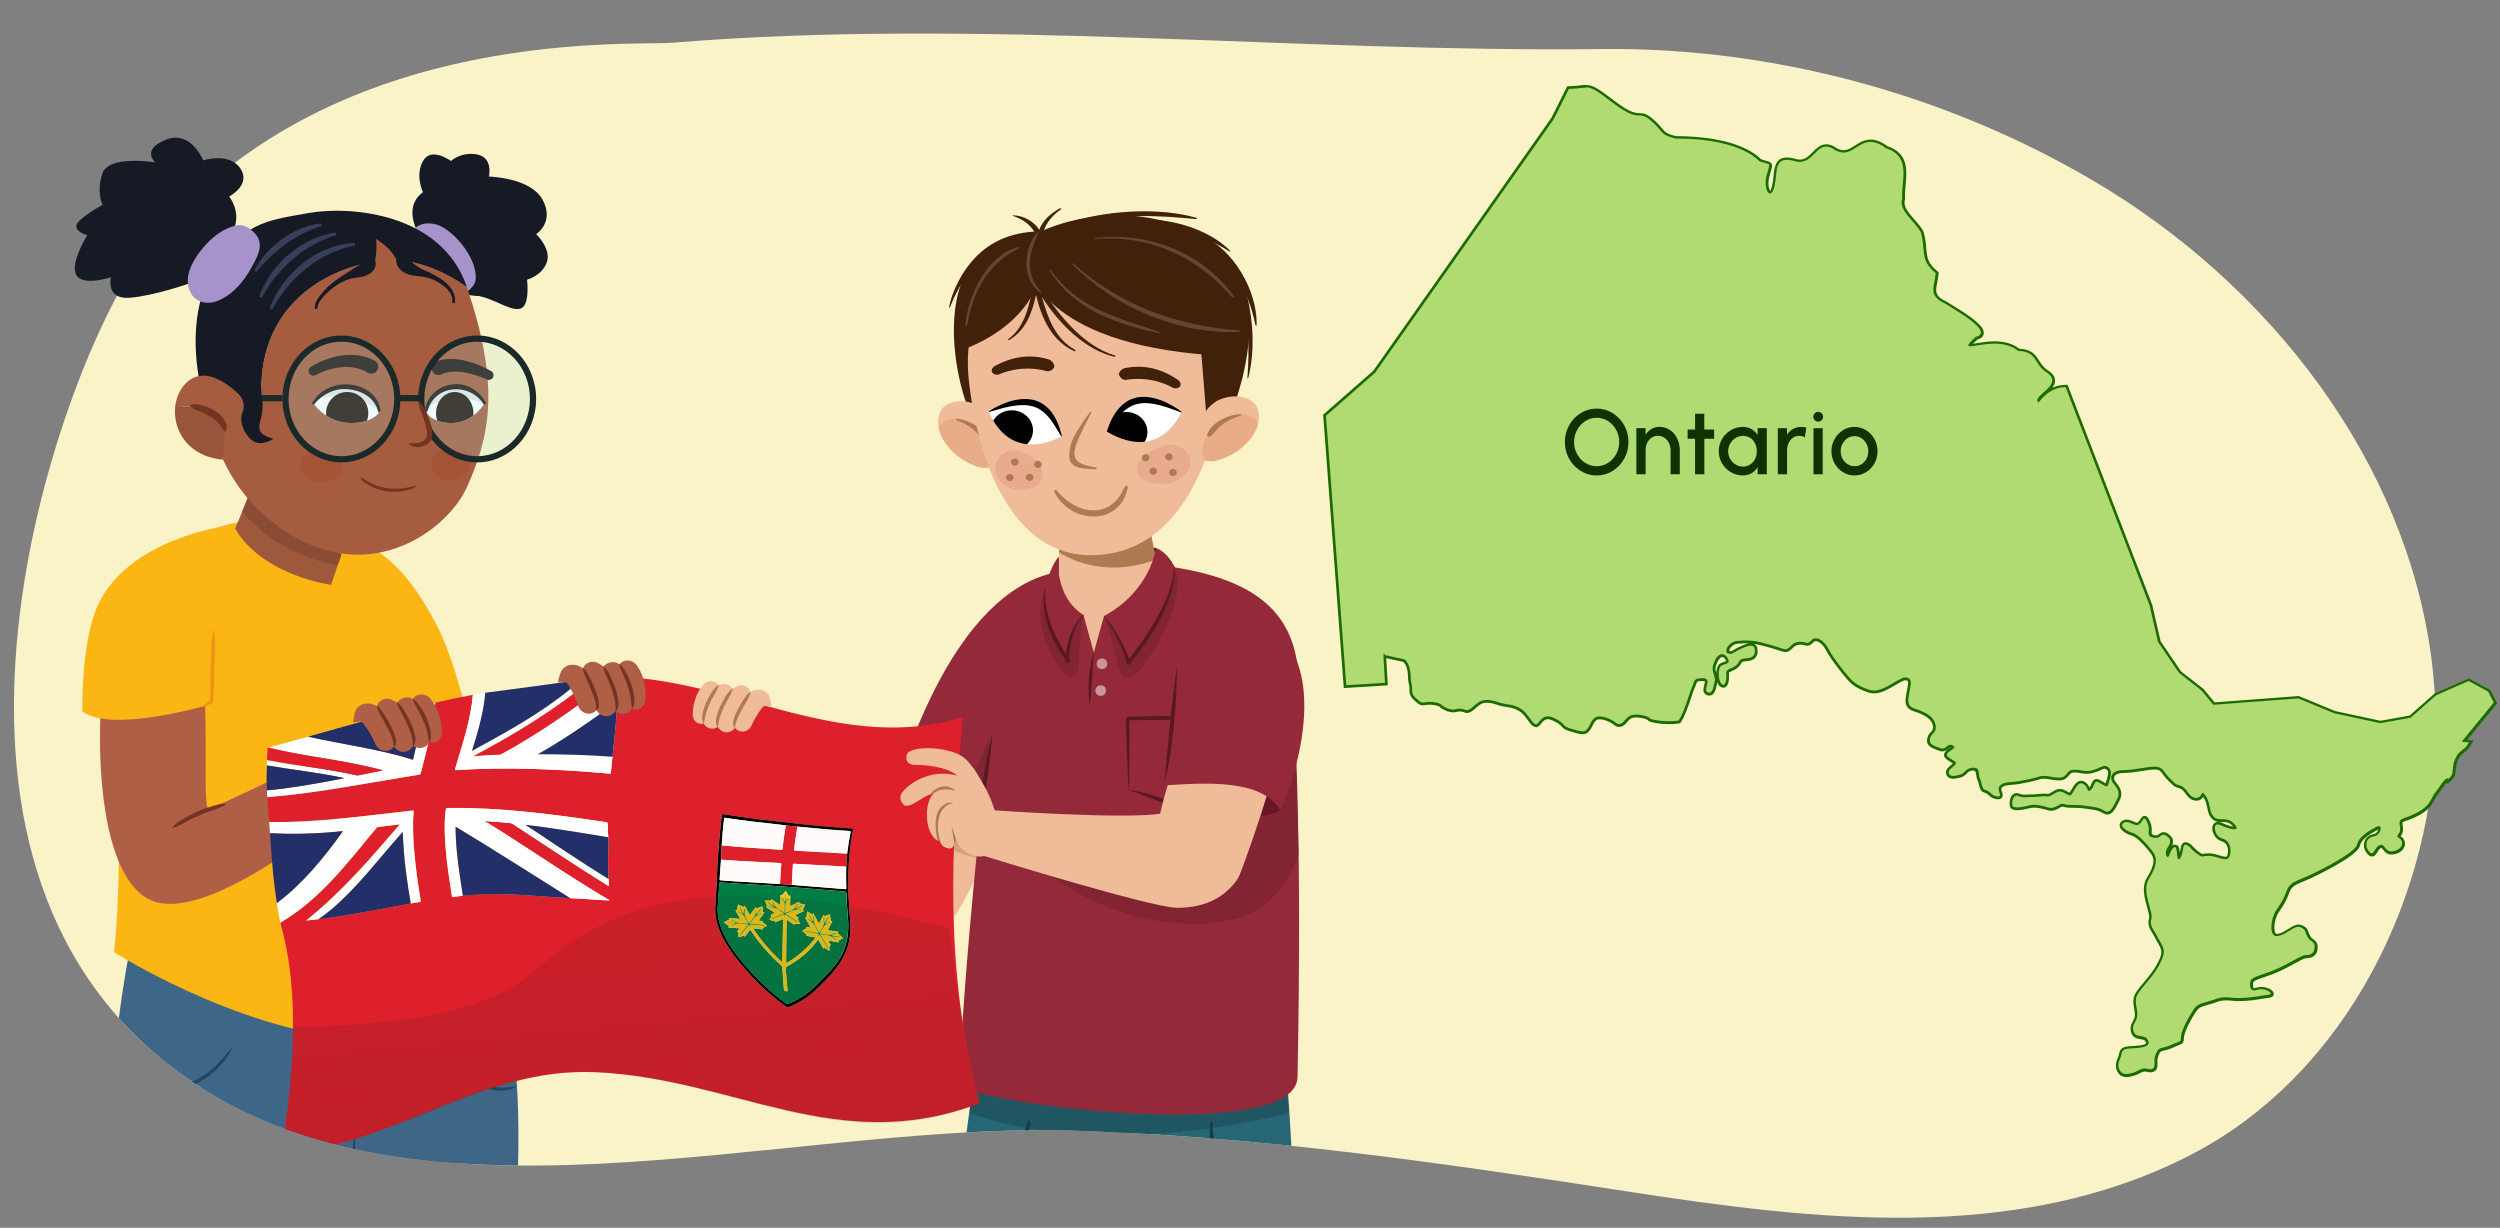 <?xml version="1.0" encoding="UTF-8"?><svg id="a" xmlns="http://www.w3.org/2000/svg" width="760" height="373.25" xmlns:xlink="http://www.w3.org/1999/xlink" viewBox="0 0 760 373.25"><rect x="0" y="0" width="760" height="373.25" fill="#808080" stroke="none"/><defs><clipPath id="b"><path d="M204.42,12.99c-12.95,1.06-109.94-5.82-162.55,66.6-21.36,29.4-77.19,175.28,8.7,243.51,71.99,57.18,185.87,17.81,276,20.61,56.26,1.75,112.09,9.84,167.68,18.42,56.55,8.73,118.59,16.39,171.78-11.08,47.77-24.67,74.32-79.88,74.38-131.33,0-6.3-.38-12.61-1.17-18.86-7.68-60.76-49.39-114.51-103.09-146.04-44.48-26.12-97.03-40.53-149.45-39.91-93,1.1-189.04-9.58-282.29-1.92Z" fill="none"/></clipPath><clipPath id="c"><path d="M274.79,247.15c-8.9-5.48-38.71-31.35-38.71-31.35l-11.88,12.7s35.1,41.76,40.7,47.95c5.28,5.84,18.01,10.86,24.52,3.11,5.97-7.11,25.19-52.02,25.19-52.02l-25.96-11.95s-10.33,21.62-13.87,31.56Z" fill="#f0bb98"/></clipPath><clipPath id="d"><path d="M328.21,174.01s-29.3-9.77-55.12,62.93c0,0,4.53,12.72,26.53,16.54,0,0,21.9-27.35,25.25-46.48,3.35-19.13,3.35-32.99,3.35-32.99Z" fill="none"/></clipPath><clipPath id="e"><path d="M322.01,161.57l-.22,15.33s-1.31,22.36,11.69,22.08c.17,0,2.06,.02,2.24,.01,15.98-1.05,15.67-18.49,16.61-24.16l-2.97-15.2-27.36,1.94Z" fill="#f0bb98"/></clipPath><clipPath id="f"><path d="M285.78,125.27c1.41-3.32,6.83-4.24,11-2.27,1.21,.57,4.24,2.67,4.48,4.17,1.36,.99,2.35,2.4,2.78,3.54,.76,2.01,.86,4,1.12,6.02,.14,1.14-.4,2.19-1.48,2.84-.06,.26-.12,.52-.29,.75-1.18,1.6-3.74,2.42-6.37,1.5-8.21-2.88-13.72-10.72-11.25-16.54Z" fill="#f0bb98"/></clipPath><clipPath id="g"><path d="M322.75,132.71s-2.89-19.59-22.05-7.56c0,0,5.08,15.9,22.05,7.56Z" fill="#fff"/></clipPath><clipPath id="h"><path d="M336.58,131.29s4.26-19.33,22.53-5.98c0,0-6.19,15.5-22.53,5.98Z" fill="#fff"/></clipPath><clipPath id="i"><path d="M382.34,124.26c-1.17-3.41-6.51-4.71-10.82-3.04-1.24,.48-4.42,2.36-4.77,3.85-1.42,.9-2.51,2.23-3.02,3.33-.9,1.95-1.14,3.93-1.54,5.93-.22,1.12,.24,2.21,1.27,2.93,.04,.26,.08,.53,.23,.77,1.06,1.68,3.56,2.68,6.25,1.94,8.39-2.29,14.44-9.72,12.39-15.71Z" fill="#f0bb98"/></clipPath><clipPath id="j"><path d="M129.62,124.86c-.06-2.34,2.43-6.31,7.44-7.15,6.61-1.1,10.27,4.88,10.27,4.88,0,0-2.97,5.26-8.85,5.93-4.83,.55-8.8-1.79-8.85-3.67Z" fill="#fff"/></clipPath><clipPath id="k"><path d="M115.28,124.86c.07-2.34-2.74-6.31-8.4-7.15-7.47-1.1-11.6,4.88-11.6,4.88,0,0,3.35,5.26,10,5.93,5.46,.55,9.94-1.79,10-3.67Z" fill="#fff"/></clipPath><clipPath id="l"><path d="M288.52,283.36c-3.34-22.21,2.25-43.37,4.15-64.96,.01-.17,0-.27-.05-.32-36.36,11.9-68.73-11.73-105.16-12.39h-.2c-2.89,.11-4.27,.22-6.99,.49-1.38,.14-2.06,.22-3.42,.39-9.78,1.36-19.55,2.7-29.33,4.02-1.5,.24-2.25,.37-3.77,.65-4.54,.83-6.85,1.32-11.47,2.38-1.54,.35-2.31,.54-3.86,.91-11.67,2.81-23.21,6.16-34.76,9.41-4.97,1.39-7.41,2.07-12.13,3.29l-.16,.04c-.01,.25-.02,.37-.04,.62-.05,.83-.07,1.23-.1,1.98-.02,.37-.03,.56-.04,.91-.04,.79-.05,1.17-.07,1.88-.05,1.41-.06,2.04-.07,3.21,0,.44,0,.65,0,1.07,0,1.34,.03,1.95,.08,3.18,.04,.94,.07,1.4,.14,2.38,.05,.73,.08,1.1,.14,1.89,.08,1.04,.12,1.59,.22,2.81,.07,.9,.11,1.38,.18,2.41,.1,1.39,.02,.07,.28,4.03,.77,11.55,1.22,15.22,2.07,20.87,.45,3.03,.68,4.19,1.1,6.19,5.55,22.2,4.14,47.42,.21,69.75-.04,.13-.06,.19-.09,.31,.08,0,.12,0,.2,.01,33.79-1.41,60.45-26.55,95.57-24.88,41.96,2,74.18,26.56,116.66,9.49-4.74-16.68-6.69-34.85-9.27-52.04Z" fill="none"/></clipPath><linearGradient id="m" x1="-85.42" y1="181.2" x2="-74.05" y2="334.48" gradientTransform="translate(259.49 24.92) rotate(-1.29)" gradientUnits="userSpaceOnUse"><stop offset="0" stop-color="#221f1f" stop-opacity=".2"/><stop offset="1" stop-color="#221f1f" stop-opacity=".7"/></linearGradient></defs><path d="M204.42,12.99c-12.95,1.06-109.94-5.82-162.55,66.6-21.36,29.4-77.19,175.28,8.7,243.51,71.99,57.18,185.87,17.81,276,20.61,56.26,1.75,112.09,9.84,167.68,18.42,56.55,8.73,118.59,16.39,171.78-11.08,47.77-24.67,74.32-79.88,74.38-131.33,0-6.3-.38-12.61-1.17-18.86-7.68-60.76-49.39-114.51-103.09-146.04-44.48-26.12-97.03-40.53-149.45-39.91-93,1.1-189.04-9.58-282.29-1.92Z" fill="#faf3c8"/><g><g><path d="M646.41,326.88c-.75,0-1.33-.18-1.75-.55-1.25-1.2-1.42-2.86-.51-4.7,.2-.46,.28-.88,.36-1.25,.24-1.2,.5-1.89,3.04-2.08,2.17-.11,4.61-.23,5.12-1.03,.05-.07,.19-.29-.01-.79-.37-.87-1.12-.99-1.98-1.13-.92-.14-1.95-.31-2.4-1.51-.56-1.49-.11-2.34,.36-3.24,.23-.44,.46-.88,.62-1.46,.2-.84,.05-1.65-.11-2.6-.15-.84-.31-1.8-.23-2.89,.05-1.3,1.38-2.9,3.07-4.91,1.41-1.69,3.02-3.6,4.08-5.66,1.94-3.67,1.49-4.47,.28-6.61-.17-.29-.34-.61-.53-.96-.44-.88-.85-1.56-1.21-2.16-.9-1.47-1.49-2.45-.97-4.19,.21-.71-.17-2.08-.58-3.53-.78-2.76-1.74-6.19-.03-8.89,2.71-4.34,2.13-6.24,1.09-7.65-1.87-2.44-4.43-5.18-5.97-5.57-1.36-.38-3.32-1.44-3.44-2.62-.03-.29,.03-.84,.79-1.24,.3-.15,.62-.22,.95-.22,.65,0,1.26,.26,1.85,.51,.48,.21,.93,.4,1.32,.4,.21,0,.38-.06,.54-.18,.36-.31,.62-.72,.83-1.06,.27-.43,.5-.8,.92-.8,.5,0,.83,.54,1.27,1.54,.57,1.21,.51,2.2,.46,2.93-.06,.92-.08,1.16,.98,1.37,.27,.06,.51,.09,.72,.09,.64,0,.95-.25,1.28-.51,.28-.22,.6-.47,1.06-.47,.29,0,.6,.1,.95,.3,.88,.53,1.35,1.08,1.48,1.74,.15,.73-.12,1.55-.86,2.58-.57,.81-.45,1.81-.27,2.11,.06-.08,.17-.26,.29-.64,.54-1.49,1.2-2.31,1.87-2.31,.18,0,.77,.07,.91,1.02,.06,.28,.1,.69,.15,1.12,.04,.41,.11,1.11,.21,1.46,.03-.05,.08-.11,.13-.19,.39-.66,.53-1.49,.66-2.22,.17-.99,.33-1.93,1.2-1.93,.2,0,.42,.06,.66,.18,.8,.47,1.11,.83,1.44,1.2,.32,.37,.69,.79,1.66,1.45,.86,.65,1.1,.76,1.3,.76,.11,0,.22-.02,.37-.05,.31-.06,.78-.15,1.57-.15,.11,0,.23,0,.35,0,.95,.06,1.91,.34,2.75,.59,.75,.22,1.46,.43,2,.43s.81-.21,.97-.73c.37-1.19,.28-2.45-.23-3.38-.41-.73-1.04-1.22-1.88-1.44-1.72-.46-2.59-2.56-2.43-3.8,.1-.78,.58-1.25,1.28-1.25,.33,0,.7,.1,1.1,.31,1.44,.69,3.04,1.18,3.88,1.18,.24,0,.34-.04,.37-.06-.02,0-.05-.28-.69-.95-1.11-1.14-2.08-1.23-3.24-1.23h-.27c-.78,0-1.75,0-2.6-.82-.94-.91-1.17-2.05-1.42-3.26-.22-1.07-.44-2.19-1.19-3.23-.24-.35-.39-.53-.48-.62-.02,.04-.05,.09-.07,.13-.24,.45-.69,1.3-1.93,1.3h-.1c-1.47-.05-2.23-1.08-2.9-1.99-.53-.72-1.04-1.41-1.85-1.69l-.62-.21c-.98-.33-1.03-.36-1.74-1.05-.25-.24-.58-.58-1.1-1.05-.72-.7-1.19-1.34-1.56-1.86-.73-1.01-1.13-1.56-2.64-1.61h-.25c-1.11,0-2.48,.21-3.93,.45-1.72,.28-3.68,.59-5.57,.59-1.54,0-2.69,.5-3.07,1.34-.29,.64-.12,1.42,.49,2.12,1.48,1.74,2.17,3.23,1.04,5.31-.16,.29-.32,.59-.48,.9-.76,1.47-1.54,2.98-2.82,2.98-.33,0-.66-.11-1-.32-1.63-.93-1.93-.97-4.83-1.37l-.54-.08c-1.67-.27-2.99-.27-4.05-.27-1.12,0-2.01,0-2.82-.3-.11-.04-.21-.06-.31-.06-.36,0-.76,.22-1.22,.49-.64,.36-1.37,.77-2.32,.77-.33,0-.67-.05-1.01-.16-1.71-.53-3.07-.79-4.15-.79-.34,0-.66,.03-.95,.08-.15,.03-.35,.08-.6,.14-.99,.23-2.49,.58-3.63,.58-1.07,0-1.68-.33-1.79-.97-.16-.89-.01-2.17,.59-2.89,.3-.36,.68-.55,1.1-.55,.19,0,.4,.04,.6,.12,.68,.31,1.14,.37,1.67,.37,.25,0,.52-.01,.82-.03,.42-.02,.9-.05,1.49-.05,.91,0,1.66-.07,2.32-.14,.53-.05,.99-.1,1.44-.1,.35,0,.66,.03,.95,.08,.02,0,.06,0,.11,0,.51,0,1.07-.34,1.66-.71,.58-.36,1.19-.73,1.83-.81,.08,0,.14,0,.2,0,.79,0,1.43,.37,2.05,.72,.34,.19,.66,.38,1,.5,.19-.04,.66-.84,.94-1.31,.66-1.12,1.41-2.4,2.52-2.4,.21,0,.42,.05,.63,.14,1,.44,1.36,1.26,1.59,1.8,.06,.13,.13,.31,.19,.38,.02-.03,.11-.07,.27-.21,.45-.41,.68-.95,.87-1.42,.24-.59,.5-1.19,1.17-1.19,.24,0,.51,.09,.82,.27,.37,.18,.72,.39,1.05,.58,.47,.28,.96,.56,1.17,.56h0s.04-.04,.07-.17c.04-.3,.17-.7,.32-1.17,.4-1.26,.89-2.82-.02-3.6-.44-.39-.73-.44-.93-.44-.38,0-.84,.2-1.42,.46-.54,.24-1.22,.54-2.07,.78-.64,.2-1.28,.31-1.96,.31s-1.34-.11-1.95-.21c-.58-.1-1.13-.19-1.72-.19-.18,0-.37,0-.56,.03-.8,.09-1.13,.5-1.54,1.01-.52,.64-1.12,1.37-2.64,1.37-1.03,0-1.92-.16-2.7-.3-.67-.12-1.31-.24-1.94-.24-.48,0-.92,.07-1.36,.2-2.03,.62-3.53,.94-6.33,1.44-.76,.12-1.46,.17-2.08,.22-1.51,.12-2.6,.21-3.32,1-.41,.42-.28,.97-.04,1.69,.16,.5,.32,.98,.05,1.35-.25,.35-.72,.35-.88,.35h-.12c-1.31-.11-1.89-.65-2.4-1.12-.31-.29-.6-.55-1.05-.75-1.04-.37-1.22-.45-1.41-1-.03-.08-.07-.19-.13-.32-.29-.71-.41-1.45-.44-1.71-.54-.91-.63-1.77-.71-2.46-.11-1.02-.15-1.36-1.23-1.39h-.14c-1.12,0-1.59,.46-2.13,1-.43,.43-.92,.91-1.74,1.14-.81,.19-1.56,.36-2.19,.36-.98,0-1.56-.44-1.72-1.31-.15-.88,.63-1.52,1.33-2.09,.34-.27,.84-.68,.83-.88,0-.05-.07-.14-.25-.27-.39-.28-.76-.51-1.08-.71-.79-.49-1.35-.85-1.42-1.42-.04-.34,.11-.67,.45-1.03,.33-.34,.75-.63,1.11-.88,.26-.18,.64-.44,.72-.57-.03,0-.13-.08-.38-.19-.17-.07-.31-.11-.44-.11-.28,0-.5,.17-.83,.44-.38,.32-.85,.71-1.57,.71-.27,0-.55-.05-.86-.16-.24-.1-.47-.18-.68-.27-1.66-.63-3.08-1.18-2.64-3.07,.2-.87,.64-1.35,1.04-1.77,.5-.53,.86-.91,.69-2.06-.31-2.16-2.17-3.26-4.14-4.14-.44-.2-.89-.35-1.33-.49-1.59-.52-3.23-1.05-2.79-4,.11-.87,.27-1.68,.41-2.39,.45-2.23,.54-3.02-.67-3.27-.08-.02-.16-.03-.24-.03-.76,0-2.01,.74-3.32,1.53-1.94,1.16-4.15,2.48-6.29,2.48-.54,0-1.05-.09-1.53-.25-4.23-1.41-5.52-2.96-6.46-4.1-.91-1.02-4.79-5.76-6.17-8.5-.9-1.79-2.33-3.03-3.48-3.03-.41,0-.76,.17-1.05,.5-.6,.64-1.05,.9-1.56,.9-.25,0-.49-.07-.74-.14-.33-.09-.71-.2-1.27-.2-.2,0-.42,.01-.66,.04-1.03,.1-1.58,.65-2.11,1.17-.51,.51-1.04,1.04-1.91,1.04-.26,0-.53-.05-.83-.15-2.15-.74-3.93-1.27-6.36-1.87-1.71-.44-3.14-.63-4.77-.63-.71,0-1.5,.04-2.39,.11-1.87,.1-3.05,1.54-3.15,2.49-.05,.45,.17,.51,.24,.53,.23,.08,.41,.11,.57,.11,.39,0,.72-.2,1.27-.54,.46-.28,1.03-.63,1.86-.99,1.05-.46,2.24-.94,3.13-.94s1.48,.51,1.57,1.44c.14,.93-.02,1.69-.47,2.23-.52,.63-1.41,.96-2.71,1-1.25,.04-1.44,.35-1.77,.92-.21,.35-.46,.79-1,1.21-.54,.42-1.11,.66-1.61,.88-.86,.37-1.16,.54-1.13,1,.09,.67,.14,2.87-.58,3.69-.25,.28-.52,.34-.7,.34-.22,0-.46-.08-.69-.25-.89-.68-1.2-2.44-1.11-3.87,.04-.73,.23-2.01,.97-2.46,.36-.21,.77-.35,1.13-.47,.4-.13,.84-.28,.92-.46,.03-.07,0-.21-.07-.37-.34-.86-.97-1.43-1.58-1.43-.15,0-.31,.04-.46,.11-.83,.47-1.43,1.45-1.92,3.17-.19,.85,.06,1.67,.31,2.45,.23,.75,.46,1.45,.27,2.15-.05,.21-.1,.46-.16,.72-.27,1.31-.64,3.11-1.92,3.11-.2,0-.42-.05-.64-.15-1.04-.5-.74-1.61-.5-2.51,.15-.56,.32-1.19,.11-1.48-.16-.21-.56-.28-.88-.29h-.31c-1.75,0-1.87,.34-2.18,1.26-.11,.32-.23,.67-.43,1.08-.24,.49-.59,1.54-1,2.75-.81,2.44-1.93,5.79-3.17,7.62l-.1,.15-.18,.02c-.96,.13-2.04,.2-3.1,.2-1.26,0-2.46-.1-3.56-.28-1.83-.3-2.27-.48-2.54-.83-.37-.28-.78-.55-2.66-.84-.41-.06-.79-.09-1.14-.09-1.68,0-2.28,.68-3.03,1.53l-.11,.13c-.31,.38-.7,.86-1.39,1.11-.26,.08-.48,.12-.68,.12-.54,0-.89-.27-1.19-.5l-.1-.07c-.63-.46-1.41-1.02-2.83-1.45-.64-.21-1.21-.31-1.68-.31-1.46,0-2.02,.95-2.71,2.4l-.13,.25c-.2,.39-.38,.75-.71,1.07-.41,.57-.93,.83-1.69,.83-.87,0-1.93-.31-3.59-.81-1.65-.5-2.05-.86-2.43-1.32-.46-.51-.99-1.11-2.67-1.88-.73-.36-1.37-.54-1.91-.54-1.11,0-1.74,.75-2.4,1.55-.29,.37-.57,.73-.93,.84l-.06,.02h-.06c-.88,0-1.39-.7-2.15-1.76-.33-.47-.82-1.11-1.47-1.88-1.77-2.01-4.38-2.35-5.94-2.56-.54-.08-.92-.16-1.17-.24-.22-.02-.49-.1-.85-.28-.96-.3-2.21-.71-3.45-.71-.56,0-1.06,.08-1.53,.24-.77,.29-1.42,.85-2.1,1.44-.69,.66-1.61,1.44-2.47,1.44-.18,0-.36-.04-.52-.1-.58-.24-1.07-.36-1.55-.36-.37,0-.7,.07-1.06,.13-.38,.09-.7,.15-1.07,.15-.48,0-1.01-.1-1.67-.31-1.12-.5-1.59-.75-1.89-1.05-.4-.38-.72-.69-2.58-.92-.32-.04-.62-.07-.93-.07-.53,0-.97,.06-1.33,.12l-.19,.03c-.25,.03-.42,.05-.58,.05-.6,0-1.08-.25-1.74-.88l-.06-.05c-1.28-1.08-2.06-1.73-1.88-4.04,0-.18-.1-.66-.19-1.12-.13-.64-.26-1.31-.26-1.78,.07-3.9-1.44-5.13-1.7-5.32l-5.73-1.24v.73l.45,7.64-.4,.03c-1.95,.15-6.07,.42-11.78,.74l-.4,.02-6.22-82.49,15.14-13.27,54.23-77.02,4.65-9.32,.95-.04c1.22-.05,2.14-.15,2.88-.24,.65-.08,1.17-.13,1.67-.13,1.97,0,3.39,.93,8.62,4.91,4.65,3.53,6.31,3.59,7.64,3.64,1.05,.04,1.96,.07,3.72,1.62,1.4,1.18,2.15,2.07,2.76,2.79,1.07,1.27,1.6,1.91,4.76,2.6,.2-.01,.5-.02,.81-.02,4.18,0,18.27,.5,24.73,6.97,.7,.23,1.24,.38,1.65,.49,.74,.2,1.15,.3,1.36,.67,.22,.39,.09,.82-.19,1.77-.13,.44-.3,1.01-.49,1.74-.55,2.17-.26,4.07,.32,4.81,.12,.15,.24,.24,.33,.24,.13,0,.35-.18,.57-.7,.54-1.29,.68-2.76,.82-4.18,.26-2.64,.53-5.36,3.75-5.36,.54,0,1.16,.08,1.85,.23,.75,.28,1.41,.41,2.01,.41,1.82,0,3.03-1.21,4.19-2.39,1.1-1.11,2.24-2.26,3.87-2.26,.64,0,1.3,.18,2.02,.54,1.21,.86,2.26,1.26,3.25,1.26,1.34,0,2.46-.73,3.65-1.5,1.33-.86,2.7-1.75,4.52-1.75,1.53,0,3.16,.65,4.97,1.98,6.13,2.06,5.7,6.82,5.28,11.42-.13,1.44-.27,2.92-.18,4.27v.08l-.02,.07c-.7,2.16,1.08,4.19,2.97,6.34,.97,1.1,1.97,2.25,2.63,3.43,.61,2,.75,3.62,.87,5.04,.24,2.78,.41,4.79,3.58,7.33l.17,.13v.21c-.08,.98-.25,1.89-.41,2.7-.52,2.64-.86,4.39,3.06,6.21,.39,.25,.92,.58,1.57,.97,4.78,2.92,9.85,6.22,9.51,8.4-.11,.7-.71,1.19-1.78,1.47-1.38,1.27-1.85,1.83-1.99,2.09,.03,0,.07,0,.12,0,.43,0,1.15-.12,1.99-.26,1.41-.23,3.34-.55,5.35-.55,3.09,0,5.51,.73,7.39,2.23,3.7,.11,4.73,1.71,5.82,3.42,.64,.99,1.29,2.02,2.54,2.94,1.4,.81,2.14,1.71,2.24,2.72,.16,1.64-1.43,3.06-2.83,4.31-.83,.73-1.76,1.57-1.73,2.03h0c2.34-2.94,5.04-4.39,8.22-4.43h.29l25.61,66.57,2.58,11.15,6.28,9.26,6.81,5.34,3.52,4.23,25.73-1.92,11,4.54,13.86,2.97,9.05-1.62,7.7-6.79,10.12-4.43,6.2,3.37,1.91,3.68-9.46,11.53,2.1,.18-.33,.56c-.27,.46-.54,.89-.75,1.18-.38,.46-.82,.8-1.24,1.12-.8,.62-1.56,1.2-2.19,2.77-.47,1.05-.55,1.93-.63,2.78l-.04,.38c-.06,.72-.13,1.47-.63,2.11-.15,.15-.26,.27-.38,.4-.15,.16-.31,.34-.49,.52l-.42,.4-.24-.53c-.35,.06-1.55,1.79-2.12,2.62-.4,.58-.75,1.08-1.01,1.38-.45,.49-.73,1.02-1.05,1.64-.98,1.89-2.19,4.24-8.97,6.5-1.03,.34-.95,.83-.79,1.79,.12,.74,.27,1.65-.32,2.51-.42,.57-.44,.73-.44,.76h0s.13,.07,.21,.12c.28,.17,.7,.43,1,1.01,.33,.64,.33,1.39-.02,2.05-.5,.96-1.6,1.62-3.02,1.8-.16,.02-.3,.03-.44,.03-1.2,0-1.76-.74-2.17-1.28-.34-.44-.54-.69-.91-.69-.08,0-.16,0-.25,.03-.56,.16-.94,.79-1.27,1.35-.36,.61-.7,1.19-1.31,1.19-.37,0-.73-.22-1.13-.69-.87-1.03-1.15-2.36-.72-3.48,.38-.99,1.25-1.65,2.38-1.8,1.22-.17,1.8-1.43,1.76-2.04-.02-.27-.12-.27-.18-.27s-.2,.02-.43,.14c-1.69,.88-5.19,2.7-5.75,5.13-.64,3.2-14.97,9.76-15.12,9.82-.69,.31-1.31,.57-1.88,.81-2.51,1.04-3.76,1.56-4.51,3.72-.81,2.26-1.47,3.27-2.48,4.79-.26,.4-.55,.83-.87,1.33-1.01,1.73-1.6,5.02-.83,6.36,.2,.35,.47,.52,.85,.52,.09,0,.19,0,.3-.03,1.27-.21,2.42-.94,3.44-1.59,1.04-.66,1.94-1.23,2.85-1.23,.26,0,.5,.05,.73,.14,1.34,.53,1.6,1.07,1.9,1.92,.12,.34,.26,.72,.53,1.19,.3,.57,.69,.87,1.06,1.15,.62,.46,1.26,.94,1.14,2.35-.11,2.68-2.45,2.68-3.22,2.68-.56,0-1.96,.77-3.59,1.66-1.75,.96-3.94,2.16-6.27,3.08-1.2,.46-2.25,.81-3.08,1.1-2.5,.85-3.3,1.16-3.44,2.16-.11,1.06,.08,1.52,.26,1.72,.08,.09,.23,.21,.55,.21,.26,0,.58-.07,.95-.22,.35-.12,.73-.18,1.14-.18,1.43,0,3.33,.82,3.38,1.68,.01,.2-.05,.69-.94,.8-.48,.04-1.17,.16-1.97,.29-1.91,.32-4.53,.75-7.21,.75-.67,0-1.31-.03-1.91-.08-.83-.09-1.53-.13-2.13-.13-1.47,0-2.19,.26-3.17,.61-.54,.2-1.16,.42-2.01,.63-2.87,.77-3.46,1.12-4.47,2.68-1.11,1.72-3.26,5.5-3.49,7.54-.02,.2-.03,.38-.04,.53-.06,1.08-.17,1.21-1.21,1.61-.4,.15-1,.38-1.88,.8-1.24,.55-2.07,.74-2.68,.88-.98,.22-1.24,.28-1.84,1.55-.49,1.06-.46,1.93-.43,2.7,.03,.82,.06,1.6-.72,2.08-.32,.19-.63,.27-.97,.27-.29,0-.56-.06-.82-.12-.27-.06-.55-.13-.87-.13-.44,0-.9,.13-1.42,.4-1.47,.82-3,1.29-4.17,1.29Z" fill="#b0db72"/><path d="M482.11,26.56c1.79,0,3.11,.82,8.37,4.83,8.27,6.28,7.45,1.83,11.34,5.25,3.97,3.34,2.65,4.37,7.69,5.49,.29,0,.59,0,.89,0,7.65,0,19.13,1.46,24.51,6.92,3.72,1.27,3.23,0,2.15,4.21-.8,3.13,.09,5.56,1.04,5.56,.33,0,.67-.29,.94-.95,1.61-3.88-.17-9.29,4.2-9.29,.5,0,1.08,.07,1.76,.22,.78,.29,1.48,.42,2.1,.42,3.79,0,4.99-4.65,8.06-4.65,.55,0,1.15,.15,1.84,.5,1.33,.95,2.45,1.31,3.44,1.31,2.99,0,4.86-3.24,8.17-3.24,1.31,0,2.85,.51,4.78,1.94,7.82,2.59,4.53,9.74,4.88,15.35-1.16,3.58,3.72,6.68,5.63,10.1,1.68,5.58-.44,8.49,4.55,12.48-.26,4.11-2.59,6.76,2.9,9.3,2.43,1.62,15.28,8.65,9.27,10.1-2.48,2.26-2.72,2.87-1.67,2.87,1.21,0,4.14-.81,7.34-.81,2.48,0,5.13,.49,7.24,2.23,5.69,.1,4.7,3.66,8.27,6.28,6.59,3.84-4.75,7.51-2.06,9.38,2.71-3.61,5.62-4.65,8.21-4.68l25.51,66.31,2.58,11.17,6.36,9.37,6.86,5.38,3.59,4.34,25.84-1.93,10.91,4.51,14.01,3.01,9.24-1.66,7.74-6.83,9.88-4.32,5.91,3.21,1.73,3.33-9.78,11.92,2.22,.2c-.27,.45-.53,.87-.73,1.16-.33,.4-.74,.72-1.16,1.03-.83,.64-1.65,1.27-2.32,2.94-.5,1.11-.58,2.07-.66,2.94-.08,.79-.08,1.59-.58,2.23-.25,.24-.5,.56-.83,.87-.08-.17-.18-.24-.31-.24-.85,0-2.7,3.24-3.49,4.14-1.9,2.07-.98,5.07-9.84,8.03-2.39,.8-.17,2.78-1.32,4.45-1.24,1.67,.08,1.03,.74,2.3,.66,1.27-.33,2.94-2.73,3.26-.14,.02-.27,.03-.39,.03-1.83,0-1.8-1.98-3.08-1.98-.1,0-.22,.01-.34,.04-1.37,.38-1.66,2.53-2.49,2.53-.22,0-.49-.16-.82-.54-1.49-1.75-.91-4.29,1.41-4.61,2.03-.28,2.73-3.12,1.53-3.12-.17,0-.37,.06-.62,.18-1.99,1.03-5.38,2.86-5.96,5.4-.5,2.46-11.17,7.87-14.89,9.54-3.72,1.67-5.62,1.91-6.62,4.77-.99,2.78-1.74,3.58-3.31,6.04-1.42,2.42-2.01,7.51,.36,7.51,.12,0,.25-.01,.38-.04,2.58-.43,4.57-2.81,6.21-2.81,.2,0,.39,.03,.57,.11,1.82,.72,1.32,1.35,2.23,2.94,.83,1.59,2.32,1.27,2.15,3.26-.08,1.99-1.49,2.31-2.81,2.31s-5.38,2.94-10.01,4.77c-4.55,1.75-6.53,1.83-6.78,3.58-.13,1.32,.1,2.39,1.22,2.39,.3,0,.66-.08,1.09-.24,.31-.11,.65-.15,1-.15,1.93,0,4.01,1.46,2.4,1.66-1.56,.14-5.32,1.03-9.12,1.03-.63,0-1.26-.02-1.88-.08-.87-.09-1.57-.14-2.17-.14-2.39,0-2.96,.68-5.28,1.25-2.98,.79-3.64,1.19-4.71,2.86-1.08,1.67-3.31,5.56-3.56,7.71-.17,2.07,.25,1.11-2.89,2.62-3.23,1.43-3.64,.32-4.71,2.62-1.08,2.31,.17,3.89-.99,4.61-.27,.16-.52,.21-.75,.21-.52,0-1.01-.25-1.69-.25-.44,0-.95,.1-1.61,.44-1.39,.77-2.85,1.24-3.98,1.24-.61,0-1.13-.14-1.48-.45-.99-.95-1.32-2.38-.41-4.21,.83-1.91-.17-2.86,3.06-3.1,3.14-.16,6.29-.32,5.46-2.38-.91-2.15-3.64-.64-4.38-2.62-.74-1.99,.5-2.62,.99-4.45,.41-1.75-.5-3.34-.33-5.56,.08-2.23,4.8-5.96,7.11-10.41,2.32-4.37,1.32-5.01-.25-7.95-1.49-3.02-2.81-3.82-2.15-6.04,.66-2.23-3.23-8.27-.66-12.32,2.48-3.97,2.48-6.2,1.08-8.11-1.41-1.83-4.3-5.25-6.2-5.72-1.99-.56-4.22-2.23-2.56-3.1,.25-.12,.51-.17,.76-.17,1.1,0,2.2,.92,3.16,.92,.28,0,.54-.08,.79-.27,.84-.71,1.12-1.77,1.5-1.77,.22,0,.48,.34,.9,1.3,1.24,2.62-.74,4.05,1.74,4.53,.3,.07,.56,.09,.79,.09,1.36,0,1.59-.98,2.34-.98,.2,0,.44,.07,.75,.25,1.57,.95,1.74,1.99,.5,3.74-.82,1.18-.48,2.8,.05,2.8,.22,0,.47-.28,.69-.97,.51-1.42,1.08-2.02,1.48-2.02,.25,0,.44,.24,.5,.67,.2,.94,.19,3.07,.7,3.07,.14,0,.31-.15,.54-.52,.95-1.61,.55-3.95,1.51-3.95,.13,0,.29,.04,.48,.14,1.49,.87,1.08,1.27,3.06,2.62,.87,.66,1.19,.83,1.53,.83,.37,0,.77-.2,1.93-.2,.11,0,.22,0,.34,0,1.73,.1,3.54,1.03,4.76,1.03,.65,0,1.13-.26,1.36-1.03,.66-2.15,0-4.69-2.4-5.33-2.09-.55-2.92-4.24-1.25-4.24,.25,0,.55,.08,.92,.27,1.45,.7,3.12,1.22,4.07,1.22,.89,0,1.15-.47-.01-1.7-1.28-1.31-2.46-1.36-3.54-1.36-.09,0-.18,0-.27,0-.84,0-1.62-.03-2.32-.7-1.65-1.59-.91-4.13-2.56-6.44-.44-.64-.68-.87-.85-.87-.45,0-.43,1.51-1.95,1.51-.03,0-.06,0-.09,0-2.32-.08-2.56-2.94-4.63-3.66-2.07-.71-1.16-.24-3.31-2.23-2.07-1.99-1.9-3.5-4.47-3.58-.09,0-.17,0-.26,0-2.48,0-6.06,1.04-9.5,1.04s-4.47,2.3-2.89,4.13c1.49,1.75,1.99,3.02,.99,4.85-.83,1.47-1.67,3.67-2.95,3.67-.24,0-.5-.08-.77-.26-1.82-1.03-2.15-1.03-5.54-1.51-3.39-.56-5.29,0-6.78-.56-.15-.06-.31-.09-.46-.09-1.03,0-2.01,1.26-3.54,1.26-.28,0-.57-.04-.89-.14-1.74-.54-3.15-.8-4.27-.8-.37,0-.71,.03-1.02,.09-.75,.16-2.77,.71-4.15,.71-.74,0-1.31-.16-1.39-.63-.22-1.2,.21-2.95,1.29-2.95,.14,0,.29,.03,.45,.09,.7,.32,1.22,.4,1.82,.4s1.28-.08,2.32-.08c1.65,0,2.77-.24,3.76-.24,.3,0,.58,.02,.87,.08,.06,0,.12,.01,.19,.01,1.18,0,2.36-1.37,3.54-1.52,.05,0,.1,0,.15,0,1.08,0,1.88,.82,2.91,1.2,.04,.02,.08,.02,.13,.02,.94,0,1.91-3.71,3.47-3.71,.15,0,.3,.03,.46,.11,1.47,.64,1.32,2.21,1.9,2.21,.14,0,.32-.09,.58-.31,1.1-.99,1-2.52,1.78-2.52,.16,0,.36,.07,.62,.22,1.08,.54,1.92,1.2,2.43,1.2,.23,0,.39-.14,.47-.49,.17-1.19,1.65-3.89,.17-5.17-.43-.39-.81-.54-1.2-.54-.88,0-1.82,.76-3.6,1.26-.67,.22-1.28,.29-1.85,.29-1.31,0-2.42-.4-3.67-.4-.2,0-.4,.01-.61,.03-2.07,.24-1.65,2.38-4.14,2.38-1.86,0-3.21-.54-4.64-.54-.48,0-.96,.06-1.48,.22-2.07,.64-3.64,.95-6.29,1.43-2.56,.4-4.47,.08-5.62,1.35-1.22,1.25,1.07,3.26-.56,3.26-.03,0-.06,0-.1,0-1.9-.16-1.98-1.27-3.31-1.83-1.32-.48-.99-.4-1.32-1.11-.33-.79-.41-1.67-.41-1.67-1.32-2.15,.08-4.05-2.32-4.13-.05,0-.1,0-.16,0-2.24,0-2.28,1.68-3.98,2.15-.79,.18-1.5,.34-2.08,.34-.69,0-1.18-.24-1.31-.98-.25-1.43,3.39-2.38,1.74-3.5-1.65-1.19-2.98-1.51-1.99-2.54,.99-1.03,2.98-1.59,1.32-2.3-.23-.1-.42-.14-.6-.14-.93,0-1.29,1.15-2.4,1.15-.21,0-.45-.04-.72-.14-1.99-.79-3.47-1.11-3.06-2.86,.41-1.83,2.07-1.67,1.74-3.97-.33-2.31-2.23-3.5-4.38-4.45-2.07-.95-4.38-.72-3.89-4.05,.41-3.42,1.65-5.64-.58-6.12-.1-.03-.21-.04-.32-.04-2.04,0-6.05,4-9.62,4-.47,0-.94-.07-1.39-.23-4.05-1.35-5.29-2.78-6.29-3.97-.99-1.11-4.8-5.8-6.12-8.43-.96-1.9-2.52-3.26-3.85-3.26-.5,0-.97,.2-1.36,.63-.56,.59-.9,.77-1.25,.77-.48,0-.97-.34-2.01-.34-.21,0-.45,.01-.71,.05-2.18,.21-2.47,2.21-3.97,2.21-.21,0-.44-.04-.7-.13-2.07-.72-3.83-1.24-6.39-1.88-1.72-.44-3.17-.64-4.86-.64-.75,0-1.54,.04-2.43,.11-2.98,.16-4.39,3.43-2.99,3.82,.26,.09,.48,.13,.68,.13,.91,0,1.46-.78,3.29-1.56,1.15-.51,2.21-.91,2.97-.91,.66,0,1.09,.3,1.16,1.07,.25,1.67-.47,2.7-2.78,2.78-2.32,.08-1.68,1.19-3,2.22-1.32,1.03-2.98,.95-2.9,2.23,.14,1.04,.04,3.59-.87,3.59-.13,0-.28-.05-.45-.18-1.24-.95-1.24-5.01-.17-5.64,1.08-.64,2.73-.56,2.15-1.83-.39-1-1.16-1.67-1.95-1.67-.21,0-.42,.05-.63,.15-.99,.56-1.64,1.68-2.13,3.43-.41,1.83,.91,3.34,.58,4.61-.3,1.13-.52,3.53-1.68,3.53-.14,0-.3-.04-.47-.11-1.65-.79,1.65-4.16-1.41-4.31-.12,0-.23,0-.33,0-2.69,0-2.18,.96-2.97,2.57-.74,1.51-2.32,7.63-4.14,10.33-.87,.12-1.92,.2-3.05,.2s-2.33-.08-3.48-.28c-1.9-.32-2.15-.48-2.32-.72-.41-.32-.83-.64-2.89-.95-.45-.06-.84-.09-1.2-.09-1.88,0-2.58,.81-3.35,1.68-.33,.4-.66,.87-1.32,1.11-.21,.07-.39,.1-.54,.1-.39,0-.65-.19-.94-.41-.66-.48-1.49-1.11-3.06-1.59-.71-.23-1.3-.33-1.8-.33-1.79,0-2.43,1.27-3.08,2.63-.25,.48-.41,.87-.74,1.19-.41,.56-.83,.72-1.41,.72-.83,0-1.9-.32-3.47-.79-1.57-.48-1.9-.79-2.23-1.19-.5-.56-1.08-1.19-2.81-1.99-.83-.41-1.51-.58-2.08-.58-1.29,0-2.02,.87-2.71,1.69-.25,.32-.5,.64-.74,.72-.66,0-1.08-.56-1.82-1.59-.33-.48-.83-1.11-1.49-1.91-1.82-2.07-4.38-2.46-6.2-2.7-.5-.08-.91-.16-1.16-.24-.17,0-.41-.08-.74-.24-1.04-.33-2.32-.74-3.62-.74-.56,0-1.12,.08-1.67,.27-.83,.32-1.49,.87-2.23,1.51-.7,.67-1.52,1.34-2.2,1.34-.13,0-.25-.02-.36-.07-.7-.29-1.24-.39-1.71-.39-.42,0-.79,.08-1.18,.15-.31,.07-.6,.13-.94,.13-.4,0-.88-.08-1.54-.29-1.08-.48-1.49-.72-1.74-.95-.5-.48-.91-.79-2.81-1.03-.36-.05-.69-.07-.98-.07-.66,0-1.18,.09-1.58,.15-.19,.02-.36,.05-.53,.05-.41,0-.81-.14-1.46-.76-1.32-1.11-1.98-1.62-1.81-3.76,0-.56-.45-2.14-.45-2.93,.08-4.61-1.95-5.7-1.95-5.7l-5.87-1.27-.42-.72v1.87l.43,7.26c-1.75,.13-5.8,.4-11.77,.74l-6.18-81.89,14.99-13.13,54.29-77.09,4.58-9.16c.23,0,.46-.02,.71-.03,2.27-.09,3.48-.37,4.53-.37m0-.82h0c-.53,0-1.08,.06-1.72,.14-.73,.08-1.64,.19-2.85,.24l-.71,.03-.48,.02-.22,.43-4.55,9.1-54.2,76.96-14.91,13.07-.31,.27,.03,.41,6.18,81.89,.06,.8,.8-.05c5.72-.32,9.84-.59,11.79-.74l.8-.06-.05-.8-.43-7.26v-.17l5.15,1.12c.29,.24,1.53,1.44,1.46,4.92,0,.53,.14,1.22,.27,1.88,.08,.38,.17,.85,.18,1.04-.18,2.49,.7,3.23,2.03,4.35l.06,.05c.72,.69,1.3,.97,2,.97,.2,0,.39-.02,.57-.05h.05l.21-.04c.36-.05,.77-.11,1.27-.11,.29,0,.58,.02,.87,.06,1.74,.22,2,.47,2.36,.81,.34,.33,.84,.61,1.97,1.11l.04,.02h.04c.7,.24,1.27,.34,1.79,.34,.41,0,.75-.06,1.13-.15,.36-.07,.67-.13,.99-.13,.42,0,.87,.1,1.39,.32,.21,.09,.44,.14,.68,.14,1,0,1.96-.79,2.77-1.57,.62-.53,1.25-1.06,1.96-1.34,.4-.14,.86-.21,1.38-.21,1.15,0,2.35,.38,3.32,.69,.36,.17,.65,.26,.9,.29,.27,.08,.64,.15,1.17,.24,1.53,.2,4.04,.53,5.72,2.44,.63,.76,1.12,1.38,1.43,1.83,.78,1.09,1.4,1.94,2.49,1.94h.13l.12-.04c.49-.16,.82-.58,1.14-.99,.71-.85,1.21-1.38,2.07-1.38,.48,0,1.06,.17,1.72,.5,1.62,.74,2.12,1.3,2.56,1.8,.48,.57,1,.94,2.61,1.43,1.7,.51,2.78,.83,3.71,.83,.87,0,1.49-.31,2.02-.99,.34-.35,.54-.74,.74-1.13l.12-.23c.71-1.5,1.17-2.19,2.35-2.19,.43,0,.96,.1,1.55,.29,1.37,.42,2.09,.94,2.72,1.4l.11,.08c.3,.23,.74,.57,1.42,.57,.25,0,.51-.04,.79-.14,.83-.3,1.27-.84,1.6-1.24l.1-.13c.71-.8,1.22-1.39,2.72-1.39,.32,0,.69,.03,1.08,.08,1.69,.26,2.12,.5,2.43,.73,.37,.45,.96,.64,2.76,.94,1.12,.19,2.34,.29,3.62,.29,1.08,0,2.18-.07,3.16-.21l.36-.05,.2-.3c1.27-1.88,2.39-5.26,3.21-7.72,.4-1.2,.75-2.24,.98-2.7,.21-.43,.34-.82,.45-1.13,.28-.83,.33-.99,1.79-.99,.1,0,.2,0,.31,0,.44,.02,.54,.13,.55,.13,.08,.15-.09,.81-.18,1.13-.23,.87-.63,2.34,.71,2.98,.29,.13,.56,.19,.82,.19,1.61,0,2.02-1.99,2.32-3.44,.05-.22,.09-.43,.13-.61,.2,.53,.49,1,.88,1.3,.32,.23,.64,.35,.95,.35,.38,0,.74-.17,1.01-.48,.86-.99,.76-3.35,.67-4,0-.14,.06-.23,.88-.58,.5-.21,1.12-.48,1.7-.93,.6-.47,.89-.97,1.1-1.33,.3-.51,.4-.68,1.43-.72,1.42-.05,2.4-.42,3.01-1.15,.53-.64,.72-1.5,.56-2.57-.07-.73-.43-1.28-.99-1.56,.69,.1,1.4,.24,2.16,.44,2.42,.6,4.19,1.12,6.33,1.86,.35,.12,.66,.17,.97,.17,1.03,0,1.65-.61,2.19-1.15,.52-.52,.98-.97,1.85-1.05,.24-.03,.44-.04,.63-.04,.51,0,.84,.09,1.16,.18,.26,.07,.54,.15,.85,.15,.78,0,1.35-.49,1.85-1.02,.23-.26,.47-.38,.76-.38,.97,0,2.31,1.21,3.12,2.81,1.4,2.77,5.31,7.56,6.24,8.6,.96,1.15,2.29,2.76,6.64,4.21,.51,.18,1.07,.27,1.65,.27,2.26,0,4.52-1.35,6.5-2.53,1.21-.72,2.46-1.47,3.11-1.47,.05,0,.08,0,.11,.01,.73,.16,.89,.3,.39,2.8-.14,.72-.31,1.53-.42,2.43-.49,3.26,1.49,3.91,3.07,4.42,.43,.14,.87,.28,1.28,.47,1.87,.83,3.64,1.87,3.92,3.82,.14,.95-.12,1.22-.59,1.72-.41,.43-.92,.98-1.14,1.96-.53,2.23,1.29,2.93,2.89,3.54,.21,.08,.43,.17,.66,.26,.37,.13,.71,.2,1.02,.2,.88,0,1.43-.47,1.84-.8,.26-.22,.42-.35,.57-.35,.01,0,.03,0,.04,0-.06,.04-.12,.09-.18,.12-.38,.26-.82,.56-1.18,.93-.16,.17-.65,.67-.56,1.37,.1,.77,.76,1.19,1.61,1.72,.32,.2,.67,.42,1.04,.68-.15,.15-.4,.36-.58,.51-.7,.57-1.67,1.36-1.48,2.47,.11,.62,.54,1.66,2.12,1.66,.67,0,1.44-.18,2.26-.36,.96-.26,1.51-.81,1.96-1.25,.53-.53,.89-.88,1.84-.88h.13q.72,.03,.83,1.03c.07,.68,.17,1.59,.72,2.56,.05,.33,.17,1.04,.45,1.71,.07,.15,.1,.24,.12,.31,.26,.75,.65,.89,1.68,1.26,.35,.15,.6,.38,.89,.65,.53,.49,1.19,1.1,2.63,1.22,.08,0,.12,0,.17,0,.55,0,.96-.17,1.21-.52,.39-.54,.19-1.17,0-1.72-.23-.71-.29-1.04-.07-1.27,.6-.66,1.51-.76,3.07-.89,.62-.05,1.33-.11,2.1-.23,2.78-.5,4.36-.83,6.4-1.46,.4-.12,.8-.18,1.24-.18,.6,0,1.21,.11,1.87,.23,.8,.14,1.71,.31,2.77,.31,1.72,0,2.43-.88,2.96-1.52,.4-.49,.64-.79,1.27-.87,.17-.02,.34-.03,.52-.03,.55,0,1.08,.09,1.65,.19,.63,.11,1.28,.22,2.02,.22s1.4-.11,2.09-.33c.85-.24,1.54-.55,2.1-.79,.53-.24,.95-.43,1.25-.43,.14,0,.33,.04,.65,.33,.67,.57,.35,1.78-.09,3.18-.11,.34-.21,.65-.27,.93-.2-.1-.47-.26-.68-.39-.32-.19-.68-.4-1.07-.6-.37-.21-.7-.31-1.01-.31-.95,0-1.3,.83-1.55,1.44-.16,.39-.33,.8-.62,1.13-.25-.57-.68-1.42-1.76-1.89-.25-.11-.51-.17-.78-.17-1.34,0-2.19,1.44-2.87,2.6-.2,.34-.48,.81-.67,1.04-.24-.11-.47-.24-.72-.38-.63-.36-1.35-.77-2.25-.77-.07,0-.14,0-.2,0-.78,.1-1.42,.49-2.04,.87-.52,.32-1.05,.65-1.44,.65-.02,0-.04,0-.06,0-.31-.06-.63-.08-.99-.09-.47,0-.96,.05-1.48,.1-.65,.06-1.39,.14-2.28,.14-.61,0-1.09,.03-1.51,.05-.3,.02-.56,.03-.8,.03-.48,0-.88-.05-1.48-.32-.29-.11-.54-.17-.79-.17-.55,0-1.03,.24-1.41,.69-.72,.86-.85,2.28-.68,3.23,.11,.59,.58,1.3,2.2,1.3,1.19,0,2.72-.36,3.72-.6,.24-.06,.44-.1,.59-.13,.25-.05,.54-.07,.86-.07,1.02,0,2.38,.26,4.03,.77,.38,.12,.76,.18,1.13,.18,1.05,0,1.87-.46,2.52-.83,.39-.22,.77-.43,1.02-.43,.05,0,.1,0,.15,.03,.9,.34,1.82,.34,2.98,.34,1.04,0,2.34,0,3.97,.27l.56,.08c2.83,.4,3.13,.44,4.71,1.34,.36,.23,.77,.36,1.18,.36,1.53,0,2.41-1.7,3.19-3.2,.16-.31,.32-.61,.47-.88,1.24-2.29,.47-3.97-1.08-5.78-.5-.58-.65-1.19-.43-1.68,.32-.69,1.33-1.1,2.7-1.1,1.92,0,3.89-.31,5.63-.59,1.44-.23,2.79-.45,3.86-.45,.08,0,.16,0,.24,0,1.31,.04,1.6,.45,2.32,1.44,.38,.53,.86,1.19,1.61,1.91,.52,.48,.86,.81,1.1,1.05,.75,.74,.85,.8,1.89,1.15,.17,.06,.37,.12,.62,.21,.69,.24,1.16,.87,1.66,1.54,.69,.94,1.55,2.1,3.21,2.16h.11c1.14,0,1.73-.6,2.06-1.1,.02,.03,.05,.07,.08,.11,.71,.99,.93,2.06,1.14,3.09,.25,1.22,.5,2.48,1.54,3.48,.58,.55,1.2,.78,1.78,.87h-.06c-.9,0-1.56,.63-1.69,1.6-.21,1.58,.94,3.78,2.73,4.25,.73,.19,1.28,.61,1.63,1.24,.46,.83,.53,1.97,.2,3.05-.11,.38-.24,.45-.58,.45-.47,0-1.16-.2-1.88-.42-.86-.26-1.84-.55-2.83-.61-.15,0-.27,0-.39,0-.82,0-1.31,.09-1.64,.15-.13,.02-.24,.04-.29,.04-.16,0-.8-.48-1.04-.66-.96-.66-1.3-1.04-1.62-1.4-.33-.38-.68-.78-1.52-1.27h-.02l-.02-.02c-.3-.15-.58-.23-.85-.23-1.21,0-1.43,1.26-1.6,2.27-.05,.31-.11,.64-.19,.97-.04-.44-.09-.85-.15-1.18-.14-.96-.77-1.32-1.31-1.32-.25,0-.56,.08-.88,.33,.28-.63,.36-1.2,.25-1.74-.16-.77-.7-1.42-1.66-2.01-.43-.25-.81-.37-1.17-.37-.6,0-1.02,.32-1.31,.56-.31,.24-.53,.42-1.03,.42-.18,0-.39-.03-.62-.08q-.73-.14-.67-.94c.05-.73,.12-1.82-.5-3.14-.42-.96-.84-1.76-1.64-1.76-.64,0-.98,.53-1.27,1-.2,.33-.43,.69-.76,.97-.07,.05-.15,.08-.27,.08-.3,0-.71-.18-1.15-.37-.6-.26-1.27-.55-2.01-.55-.39,0-.77,.08-1.11,.25-1.04,.55-1.07,1.34-1.03,1.66,.16,1.45,2.32,2.57,3.73,2.97,1.21,.3,3.47,2.43,5.78,5.43,1.09,1.48,1.32,3.27-1.12,7.18-1.81,2.85-.81,6.38-.01,9.22,.37,1.33,.76,2.7,.58,3.3-.57,1.92,.13,3.07,1.01,4.52,.36,.59,.77,1.26,1.19,2.12,.2,.37,.38,.69,.55,.99,1.19,2.11,1.55,2.75-.29,6.22-1.05,2.02-2.64,3.92-4.04,5.59-1.74,2.08-3.12,3.72-3.17,5.18-.08,1.11,.09,2.09,.24,2.96,.16,.9,.29,1.68,.11,2.45-.14,.5-.36,.93-.58,1.35-.47,.9-1,1.92-.38,3.58,.53,1.42,1.8,1.62,2.72,1.77,.91,.14,1.4,.25,1.67,.89,.05,.12,.1,.31,.04,.4-.4,.62-3.04,.76-4.79,.84-2.57,.19-3.12,.86-3.43,2.41-.07,.37-.15,.75-.34,1.18-.97,1.94-.76,3.83,.6,5.13,.52,.46,1.2,.68,2.05,.68,1.24,0,2.83-.49,4.38-1.35,.44-.23,.83-.34,1.21-.34,.27,0,.52,.06,.78,.12,.28,.07,.58,.14,.91,.14,.41,0,.79-.1,1.16-.32,1.01-.62,.97-1.6,.94-2.46-.03-.72-.06-1.55,.39-2.51,.51-1.09,.63-1.12,1.56-1.33,.63-.14,1.48-.33,2.75-.89,.89-.43,1.46-.64,1.87-.8,1.19-.45,1.39-.73,1.47-1.97,0-.15,.02-.33,.04-.54,.21-1.79,2.16-5.37,3.43-7.33,.9-1.4,1.33-1.74,4.24-2.51,.85-.21,1.48-.44,2.03-.63,.95-.34,1.63-.59,3.03-.59,.59,0,1.27,.04,2.08,.13,.63,.06,1.28,.09,1.96,.09,2.71,0,5.35-.44,7.27-.75,.79-.13,1.48-.24,1.92-.28,1.32-.17,1.33-1.05,1.32-1.23-.08-1.24-2.33-2.07-3.79-2.07-.46,0-.88,.07-1.26,.2-.43,.17-.69,.2-.83,.2-.19,0-.23-.05-.25-.07-.04-.05-.26-.35-.16-1.42,.1-.68,.69-.95,3.17-1.79,.84-.28,1.89-.64,3.1-1.1,2.36-.93,4.55-2.14,6.32-3.1,1.38-.76,2.94-1.61,3.4-1.61,2.89,0,3.57-1.68,3.63-3.09,.13-1.6-.66-2.2-1.3-2.68-.37-.28-.69-.52-.94-.99-.27-.47-.39-.82-.52-1.16-.35-.96-.66-1.59-2.14-2.17-.27-.11-.57-.17-.87-.17-1.02,0-2.01,.63-3.06,1.3-1.03,.66-2.1,1.33-3.28,1.53-.11,.02-.18,.03-.25,.03-.19,0-.34-.05-.49-.31-.64-1.12-.21-4.18,.83-5.97,.3-.48,.59-.91,.85-1.3,1.02-1.55,1.7-2.57,2.52-4.88,.69-2,1.82-2.46,4.29-3.49,.57-.24,1.2-.5,1.89-.81,.15-.07,14.66-6.66,15.35-10.12,.51-2.22,3.89-3.99,5.52-4.84-.03,.16-.1,.37-.24,.6-.16,.26-.53,.71-1.15,.8-1.29,.18-2.28,.93-2.71,2.06-.48,1.26-.18,2.75,.79,3.89,.31,.36,.79,.83,1.44,.83,.85,0,1.28-.74,1.67-1.39,.31-.52,.62-1.06,1.04-1.17,.03,0,.08-.01,.12-.01,.15,0,.25,.09,.58,.53,.44,.57,1.09,1.44,2.5,1.44,.15,0,.32-.01,.49-.03,1.56-.21,2.77-.94,3.33-2.02,.41-.78,.41-1.67,.02-2.43-.31-.6-.75-.91-1.05-1.1,.05-.08,.13-.19,.23-.34,.7-1.01,.53-2.06,.41-2.83-.16-.99-.16-1.11,.52-1.33,6.94-2.31,8.2-4.75,9.21-6.7,.31-.59,.57-1.11,.98-1.55,.29-.33,.64-.84,1.05-1.43,.4-.58,1.14-1.65,1.64-2.18l.25,.55,.83-.8c.19-.18,.36-.37,.51-.54,.11-.12,.21-.24,.31-.33l.04-.04,.04-.05c.58-.74,.65-1.58,.72-2.33l.03-.32h0v-.05c.08-.82,.16-1.67,.59-2.64,.59-1.49,1.28-2.02,2.07-2.63,.44-.34,.9-.69,1.29-1.16l.02-.03,.02-.03c.22-.32,.49-.75,.76-1.21l.66-1.12-1.29-.11-.68-.06,8.8-10.72,.34-.42-.25-.48-1.73-3.33-.12-.22-.22-.12-5.91-3.21-.35-.19-.37,.16-9.88,4.32-.12,.05-.1,.08-7.57,6.67-8.85,1.59-13.78-2.96-10.85-4.48-.18-.07h-.19l-25.42,1.91-3.32-4.01-.06-.07-.07-.05-6.76-5.3-6.2-9.14-2.55-11.02v-.06l-.03-.05-25.51-66.31-.2-.53h-.57c-1.43,.03-2.78,.33-4.05,.92,.55-.75,.89-1.56,.8-2.45-.11-1.14-.91-2.13-2.44-3.03-1.17-.87-1.8-1.85-2.41-2.81-1.09-1.7-2.21-3.45-6.02-3.6-1.94-1.51-4.41-2.24-7.54-2.24-2.04,0-3.99,.32-5.41,.56-.41,.07-.79,.13-1.12,.18,.28-.29,.68-.69,1.28-1.24,1.18-.33,1.85-.93,1.98-1.78,.35-2.21-3.29-4.9-9.7-8.81-.66-.4-1.18-.72-1.5-.93l-.05-.03-.06-.03c-3.63-1.68-3.35-3.13-2.83-5.76,.16-.82,.34-1.74,.41-2.75l.03-.42-.33-.27c-3.03-2.43-3.19-4.26-3.43-7.04-.12-1.44-.26-3.08-.85-5.04l-.03-.09-.04-.08c-.68-1.22-1.7-2.38-2.68-3.5-1.81-2.06-3.51-4.01-2.89-5.95l.05-.15v-.16c-.09-1.32,.04-2.72,.17-4.21,.41-4.52,.88-9.64-5.5-11.82-1.86-1.36-3.55-2.02-5.16-2.02-1.94,0-3.43,.96-4.74,1.81-1.14,.74-2.21,1.43-3.43,1.43-.91,0-1.87-.38-2.96-1.15l-.05-.04-.06-.03c-.78-.39-1.5-.58-2.21-.58-1.79,0-3,1.21-4.16,2.38-1.16,1.17-2.25,2.27-3.9,2.27-.56,0-1.15-.12-1.81-.37l-.05-.02h-.05c-.73-.18-1.36-.26-1.94-.26-3.59,0-3.89,3.04-4.16,5.73-.14,1.39-.28,2.83-.79,4.06-.08,.18-.15,.3-.2,.37-.34-.43-.85-2.06-.24-4.46,.19-.73,.35-1.28,.49-1.73,.3-1,.46-1.54,.16-2.08-.29-.52-.82-.66-1.61-.87-.4-.11-.9-.24-1.54-.45-6.6-6.52-20.75-7.03-24.95-7.03-.28,0-.54,0-.81,0-2.94-.66-3.41-1.22-4.44-2.45-.61-.73-1.38-1.64-2.81-2.85-1.86-1.64-2.88-1.67-3.96-1.71-1.27-.05-2.86-.11-7.41-3.56-5.32-4.05-6.77-4.99-8.87-4.99h0Zm43.49,172.1c0-.12,.04-.44,.3-.84,.2-.31,.96-1.32,2.46-1.4,.91-.07,1.69-.11,2.39-.11,.3,0,.59,0,.87,.02-.67,.11-1.49,.4-2.65,.92-.85,.36-1.43,.72-1.9,1.01-.52,.32-.79,.48-1.05,.48-.12,0-.25-.03-.41-.08h0Zm-2.4,1.89c.09-.04,.17-.06,.26-.06,.44,0,.92,.47,1.19,1.15,.01,.03,.02,.06,.03,.08-.15,.08-.43,.17-.63,.24-.38,.13-.81,.27-1.21,.51-.91,.54-1.12,1.97-1.17,2.78v.05c-.19-.62-.32-1.23-.18-1.87,.44-1.53,.98-2.46,1.71-2.88h0Zm155.63,51.49c-.84-.11-2.17-.54-3.37-1.12-.29-.15-.58-.25-.85-.3,.26,.02,.51,.02,.74,.02h.27c1.09,0,1.94,.08,2.95,1.11,.1,.11,.19,.2,.25,.29h0Z" fill="#1b6b00"/></g><g><path d="M480.55,143.17c-1.48-.91-2.66-2.16-3.53-3.71-.87-1.55-1.3-3.25-1.3-5.08s.43-3.54,1.3-5.1c.87-1.56,2.05-2.79,3.53-3.7,1.47-.91,3.08-1.37,4.83-1.37s3.36,.46,4.85,1.37c1.47,.91,2.65,2.14,3.52,3.7,.87,1.55,1.3,3.26,1.3,5.1s-.43,3.53-1.3,5.08c-.87,1.56-2.04,2.8-3.52,3.71-1.49,.91-3.1,1.37-4.85,1.37s-3.36-.46-4.83-1.37Zm8.28-2.44c1.05-.66,1.88-1.55,2.49-2.69,.62-1.13,.92-2.35,.92-3.67s-.31-2.55-.92-3.68c-.62-1.13-1.44-2.03-2.49-2.69s-2.2-1-3.45-1-2.38,.34-3.43,1c-1.05,.67-1.89,1.57-2.51,2.7s-.92,2.35-.92,3.67,.31,2.55,.92,3.68,1.46,2.03,2.51,2.69c1.05,.66,2.19,.99,3.43,.99s2.39-.34,3.45-1.01Z" fill="#0d3300"/><path d="M507.86,144.18v-7.31c0-1.58-.71-3.01-1.89-3.8-.6-.39-1.26-.59-1.99-.59-1.44,0-2.62,.84-3.24,2.17-.32,.67-.48,1.42-.48,2.21v7.31h-2.8v-14.01h2.8v1.95c1.01-1.47,2.45-2.34,4.15-2.34,1.22,0,2.3,.31,3.24,.94s1.68,1.48,2.2,2.56c.52,1.08,.8,2.25,.81,3.53v7.37h-2.8Z" fill="#0d3300"/><path d="M518.12,133.38v10.8h-2.82v-10.8h-2.26v-2.8h2.27v-4.8h2.79v4.8h3v2.8h-2.98Z" fill="#0d3300"/><path d="M537.11,144.18h-2.8v-2.13c-.97,1.53-2.51,2.49-4.45,2.49-1.33,0-2.56-.34-3.68-1-1.13-.66-2.03-1.55-2.69-2.69-.66-1.12-.99-2.35-.99-3.68s.34-2.58,.99-3.71c.66-1.13,1.56-2.03,2.69-2.69,1.12-.66,2.35-1,3.68-1,1.95,0,3.49,.94,4.45,2.49v-2.1h2.8v14.01Zm-3.56-4.66c.35-.71,.52-1.48,.52-2.34,0-1.74-.73-3.22-2-4.06-.64-.41-1.37-.62-2.18-.62-1.64,0-3.1,.9-3.91,2.33-.41,.71-.62,1.5-.62,2.35,0,1.7,.88,3.21,2.28,4.04,.69,.42,1.44,.63,2.24,.63,1.64,0,2.97-.91,3.67-2.33Z" fill="#0d3300"/><path d="M548.69,132.97c-.52-.32-1.08-.48-1.7-.48-1.46,0-2.62,.83-3.24,2.17-.32,.67-.48,1.42-.48,2.21v7.3h-2.82v-13.99h2.8v1.93c1.01-1.47,2.47-2.32,4.16-2.32,.71,0,1.29,.07,1.72,.21l-.46,2.97Z" fill="#0d3300"/><path d="M551.69,127.73c-.29-.29-.45-.63-.45-1.04s.15-.76,.45-1.05c.29-.29,.63-.43,1.04-.43s.77,.14,1.06,.43c.29,.29,.43,.64,.43,1.05s-.14,.76-.43,1.05c-.29,.29-.66,.43-1.06,.43s-.74-.15-1.04-.45Zm2.41,2.44v14.01h-2.8v-14.01h2.8Z" fill="#0d3300"/><path d="M560.26,143.55c-1.08-.66-1.92-1.55-2.55-2.69-.63-1.12-.95-2.35-.95-3.68s.32-2.58,.95-3.71,1.47-2.03,2.55-2.69c1.06-.66,2.23-1,3.5-1s2.44,.34,3.52,1c1.06,.66,1.92,1.55,2.55,2.69,.63,1.13,.94,2.37,.94,3.71s-.31,2.56-.94,3.68c-.63,1.13-1.48,2.03-2.55,2.69-1.08,.66-2.24,1-3.52,1s-2.44-.34-3.5-1Zm7.16-4.1c.36-.7,.55-1.46,.55-2.27,0-1.64-.81-3.14-2.1-3.98-.64-.41-1.34-.62-2.1-.62-1.55,0-2.9,.91-3.64,2.31-.38,.71-.56,1.47-.56,2.28,0,1.68,.83,3.14,2.12,3.95,.63,.41,1.33,.62,2.09,.62,1.56,0,2.91-.9,3.66-2.3Z" fill="#0d3300"/></g></g><path d="M70.88,70.14c2.7-5.6-1.2-10.41-1.2-10.41,0,0,6.8-3.52,3.37-8.55s-11.29-2.42-11.29-2.42c0,0-3.73-9.39-11.37-6.28s-3.17,6.9-3.17,6.9c0,0-14.07-2.37-16.05,3.28-1.98,5.65,0,9.62,0,9.62,0,0-7.35,4.05-7.92,6.12s3.28,3.1,3.28,3.1c0,0-5.37,8.55-3.33,12.1,2.04,3.55,10.54,.66,10.54,.66,0,0-1.72,6.8,5.63,6.26,7.35-.54,18.48-4.45,18.48-4.45l13.03-15.93Z" fill="#161a24"/><g clip-path="url(#b)"><g><g><g><path d="M321.73,169.45l-2.23,8.32,37.14-5.1-5.25-6.09s-15.01-2.41-29.66,2.88Z" fill="#591922"/><g><path d="M296.18,326.74l-28.2,210.27s16.03,10.06,36.19,4.52c0,0,23.66-100.52,37.19-139.49,2.74-7.9,.72-72.12,.72-72.12l-45.9-3.19Z" fill="#276674"/><path d="M391.5,331.63s2.99,34.3,3.36,107.14c.33,65.45-1.4,100.34-1.4,100.34,0,0-18.54,8.11-37.86,.14,0,0-11.01-111-21.59-148.2-2.3-8.08,2.93-61.79,2.93-61.79l54.56,2.36Z" fill="#276674"/><path d="M294.18,366.41c9.38-5.62,14.27-14.07,18.27-25.31,.21-.59,.91-.38,.82,.26-1.66,12.03-9.43,21.46-18.67,26.34-1.1,.58-1.53-.62-.42-1.29Z" fill="#173d46"/><path d="M367.91,341.28c.09-.73,.77-.59,.74,.13-.47,12,11.58,27.05,21.4,29.92,1.11,.33,.65,1.12-.48,.87-10.05-2.23-23.51-15.69-21.66-30.91Z" fill="#173d46"/></g><path d="M296.24,325.36l-1.54,12.91s34.47,15.22,97.11,.16l-.88-11.01-94.69-2.06Z" fill="#173d46" opacity=".4"/><g><path d="M274.79,247.15c-8.9-5.48-38.71-31.35-38.71-31.35l-11.88,12.7s35.1,41.76,40.7,47.95c5.28,5.84,18.01,10.86,24.52,3.11,5.97-7.11,25.19-52.02,25.19-52.02l-25.96-11.95s-10.33,21.62-13.87,31.56Z" fill="#f0bb98"/><g clip-path="url(#c)"><path d="M278.52,233.1l-4.3,6.46s5.87,20.8,26.43,21.52l7.41-13.87-29.54-14.11Z" fill="#ae7a51" opacity=".4"/></g></g><path d="M328.21,174.01s-31.82-8.51-55.12,62.93c0,0,4.53,12.72,26.53,16.54,0,0,21.9-27.35,25.25-46.48,3.35-19.13,3.35-32.99,3.35-32.99Z" fill="#942a39"/><g clip-path="url(#d)"><polygon points="301.84 221.84 288.63 252.76 298.65 254.04 304.39 226.62 301.84 221.84" fill="#591922" opacity=".3"/></g><path d="M331.86,171.73c-9.4,1.19-23.82,9.92-28.8,37.32-4.65,25.61-12.96,120.83-10.88,121.47,11.77,5.93,101.89,16.7,102.27-3.1,1.4-72.74-.79-105.49-.79-105.49,4.63-28.64-3.79-44.22-36.61-49.47-8.76-1.4-25.2-.73-25.2-.73Z" fill="#942a39"/><g><path d="M322.01,161.57l-.22,15.33s-1.31,22.36,11.69,22.08c.17,0,2.06,.02,2.24,.01,15.98-1.05,15.67-18.49,16.61-24.16l-2.97-15.2-27.36,1.94Z" fill="#f0bb98"/><g clip-path="url(#e)"><path d="M321.01,160.74l-.37,6.28s12.85,10.45,32.12,2.57l-2.01-10.05-29.74,1.2Z" fill="#ae7a51"/></g></g><polygon points="329.37 186.93 332.51 198.35 335.63 187.27 343.71 188.49 344.95 195.91 337.43 203.87 322.18 205.09 322.76 188.41 329.37 186.93" fill="#942a39"/><path d="M325.3,205.6c2.49,.14,2.55-2.95,2.59-3.08,0-6.41,1.48-15.59,1.48-15.59-6.11-3.1-9.24-9.28-9.24-9.28-1.22,1.35-2.37,1-2.37,1-2.63,5.3-1.45,14.82,1.83,20.19,1.75,2.87,3.71,6.65,5.71,6.77Z" fill="#591922" opacity=".3"/><path d="M343.05,205.84c-2.78,.16-3.31-3.89-3.38-4.05-1.45-7.83-4.03-14.52-4.03-14.52,9.17-3.86,17.76-16.24,17.76-16.24,1.83,1.68,3.53,.99,3.53,.99,3.94,6.6-3.26,21.51-6.6,26.24-2.54,3.62-4.28,7.39-7.27,7.57Z" fill="#591922" opacity=".3"/><path d="M351.39,166.58s-1.36,12.83-15.76,20.7c0,0,4.79,6.53,7.3,14.96,0,0,15.42-17.33,13.98-30.21,0,0-1.91-4.14-5.53-5.45Z" fill="#942a39"/><path d="M321.73,169.45s-1.32,11.74,7.54,17.45c0,0-4.15,4.01-4.46,14.58,0,0-10.33-11.8-6.67-24.37,0,0,1.75-5.98,3.59-7.66Z" fill="#942a39"/><path d="M296.77,252.76c.85-7.39,1.78-14.77,3.18-22.07,.47-2.43,.96-4.87,1.61-7.26l.12,.03c-.66,7.42-1.61,14.75-3.04,22.05-.46,2.43-1.05,4.85-1.74,7.26h-.12Z" fill="#591922"/><path d="M332.51,198.35c-.36,5.53-.62,10.93-1.18,16.44-.77-5.47-.48-11.16,1.18-16.44h0Z" fill="#591922"/><circle cx="334.99" cy="201.79" r="1.61" fill="#ca959c"/><circle cx="334.62" cy="209.93" r="1.61" fill="#ca959c"/><path d="M343.39,240.1c3.89,.62,7.66,1.79,11.36,3.13h-.77c3.04-1.12,6.13-2.09,9.3-2.82,1.08-.2,2.13-.47,3.24-.6,.07-.01,.1,.1,.03,.12-.09,0-12.14,4.52-12.23,4.45l-10.97-4.17c-.07-.03-.04-.14,.04-.12h0Z" fill="#591922"/><path d="M366.46,239.87s-.39-21.68-.16-21.13l-23.03,.23c.26-.62-.04,21.26,.03,21.13l-.04-.06s.2,.04,.17,.13c-.03,.08-.16,0-.22,0-.27-1.74-.25-3.6-.39-5.38-.28-5.1-.48-10.82-.55-15.93,0-.54,.44-.98,.97-.98l11.52-.25,11.52,.02c.54,0,.99,.43,.99,.97-.02,5.1-.17,10.83-.4,15.93-.08,1.77-.16,3.54-.29,5.32,0,.08-.12,.07-.12,0h0Z" fill="#591922"/><path d="M335.82,187.43c3.57,4.26,6.32,9.24,8.06,14.52l-1.68-.37c3.5-4.31,6.78-8.95,9.51-13.8,2.69-4.87,5.05-10.1,5.15-15.75-.01-.08,.12-.1,.12-.01,.49,5.73-1.7,11.29-4.3,16.27-2.65,5.03-5.96,9.69-9.66,14.01-.05,.06-.16,.04-.18-.04-.79-2.62-1.8-5.18-3-7.65-1.21-2.46-2.56-4.86-4.12-7.11-.04-.06,.05-.14,.1-.07h0Z" fill="#591922"/><path d="M392.81,209.62l2.09,50.12c-3.12,8.04-7.98,14.93-15.49,18.32-11.21,4.62-37.45,5.36-61.25-12.82l-3.79-6.13c34.1-.72,55.66-20.98,78.44-49.49Z" fill="#591922" opacity=".3"/><path d="M329.31,186.95c-3.33,3.99-4.17,9.49-4.4,14.53,0,.1-.13,.15-.19,.07-1.33-1.59-2.48-3.3-3.49-5.1-2.92-5.19-5.01-12.26-3.41-17.79-.57,8.08,2.95,15.86,7.79,22.11l-1.88,.68c.25-3.96,1.05-8.02,3.03-11.49,.69-1.14,1.43-2.26,2.46-3.1,.05-.05,.14,.03,.09,.09h0Z" fill="#591922"/><path d="M354.82,236.05s5.15-11.08,14.32-10.48c14.37,.93,20.03,20.77,20.03,20.77,0,0-6.75,4.57-19.6-1.12-16.93-7.5-14.76-9.17-14.76-9.17Z" fill="#681729"/><path d="M376.93,265.75c4.05-10.25,14.42-40.92,14.13-50.72l-23.91-2.2s-12.16,16.36-15.93,42.6c-3.78,26.25,21.66,20.57,25.71,10.32Z" fill="#f0bb98"/><path d="M389.15,246.12c-5.85-9.2-22.02-8.27-35.84-7.31l6.57-38.6s6.17-18.43,21.1-12.54c27.89,11.01,10.11,55.81,8.17,58.45Z" fill="#942a39"/><path d="M353.83,238.03c.5-2.51,.71-6.25,.98-8.83,.79-8.6,1.67-18.04,2.95-26.53,.1,5.96-.33,11.89-.89,17.8-.7,5.89-1.18,11.89-3.05,17.56h0Z" fill="#591922"/><path d="M353.17,247.28c-10.27,1.92-51.18-.95-51.18-.95l-2.98,13.83s51.08,15.82,58.87,15.82c7.79,0,17.45-2.87,20.25-14.16,2.8-11.29-24.96-14.54-24.96-14.54Z" fill="#f0bb98"/></g><g><path d="M297.16,129.03c-4.23-1.82-21.41-58.05,19.5-58.74,0,0,22.01-11.25,47.16,.5,28.48,13.31,10.21,55.39,10.21,55.39l-76.87,2.85Z" fill="#42210b"/><g><path d="M285.78,125.27c1.41-3.32,6.83-4.24,11-2.27,1.21,.57,4.24,2.67,4.48,4.17,1.36,.99,2.35,2.4,2.78,3.54,.76,2.01,.86,4,1.12,6.02,.14,1.14-.4,2.19-1.48,2.84-.06,.26-.12,.52-.29,.75-1.18,1.6-3.74,2.42-6.37,1.5-8.21-2.88-13.72-10.72-11.25-16.54Z" fill="#f0bb98"/><g clip-path="url(#f)"><path d="M285.15,130.36c.95-2.55,3.89-3.57,6.8-3,5.18,1.02,8.84,5.89,9.66,10.1,.43,2.2-.21,4.66-2.43,5.96-1.44,.85-3.54,.71-4.83-.26-2.68-.38-4.89-2.15-6.56-3.93-2.4-2.55-3.82-5.66-2.63-8.87Z" fill="#e8ac86"/><path d="M290.88,127.28c3.77,.42,8.65,3.07,9.65,6.8,.15,.55-.6,.9-1,.51-1.19-1.15-2.04-2.55-3.27-3.69-1.51-1.39-3.51-2.43-5.46-3.16-.24-.09-.21-.48,.09-.45Z" fill="#ae7a51"/></g></g><path d="M294.6,116.35c3.63,30.24,15.97,51.91,36.14,52.42,22.59,.58,36.22-19.72,40.84-49.44,4.48-28.79-15.7-47.47-37.5-48.24-21.8-.77-42.97,16.19-39.48,45.26Z" fill="#f0bb98"/><path d="M331.34,125.27c.15-.21,.52-.11,.41,.12-1.58,3.41-3.62,6.71-4.74,10.23-1.39,4.37,1.08,5.71,5.88,6.41,.81,.12,.62,.7-.25,.64-2.84-.17-7.01-.25-7.48-3.07-.82-4.97,3.08-9.95,6.18-14.32Z" fill="#ae7a51"/><path d="M302.56,141.46c-.57,3.16,2.12,6.66,5.8,7.26,3.68,.6,7.96-.46,8.53-3.63,.57-3.16-2.42-6.14-6.47-7.83-3.44-1.44-7.3,1.03-7.87,4.2Z" fill="#e9ab8e"/><path d="M361.89,140.03c.3,3.19-3.05,6.57-7.19,7.02-4.14,.45-8.78-.8-9.08-3.99-.3-3.19,3.33-6.04,7.99-7.56,3.97-1.29,7.98,1.34,8.28,4.53Z" fill="#e9ab8e"/><path d="M316.67,140.89c.17,.59-.19,1.19-.82,1.35-.62,.16-1.26-.19-1.43-.78-.17-.59,.19-1.19,.82-1.35,.62-.16,1.26,.19,1.43,.78Z" fill="#ae7a51"/><path d="M314.13,144.81c.17,.59-.2,1.19-.81,1.35-.62,.16-1.26-.19-1.43-.77-.17-.59,.2-1.19,.82-1.35,.62-.16,1.26,.19,1.43,.77Z" fill="#ae7a51"/><path d="M308.11,144.87c.17,.59-.2,1.19-.82,1.34-.62,.16-1.26-.19-1.43-.77-.17-.58,.2-1.19,.82-1.34,.62-.16,1.26,.19,1.43,.77Z" fill="#ae7a51"/><path d="M309.63,140.19c.17,.59-.2,1.19-.82,1.34-.62,.16-1.26-.19-1.43-.78-.17-.59,.2-1.19,.82-1.34,.62-.16,1.26,.19,1.43,.78Z" fill="#ae7a51"/><path d="M347.17,138.82c-.2,.58,.13,1.2,.74,1.39,.61,.19,1.27-.12,1.47-.69,.2-.57-.13-1.2-.74-1.39-.61-.19-1.27,.12-1.47,.69Z" fill="#ae7a51"/><path d="M349.48,142.88c-.2,.57,.13,1.2,.74,1.39,.61,.19,1.27-.12,1.47-.69,.2-.58-.13-1.2-.74-1.39-.61-.19-1.27,.12-1.47,.69Z" fill="#ae7a51"/><path d="M355.49,143.29c-.2,.57,.13,1.2,.74,1.39,.61,.19,1.27-.12,1.47-.69,.2-.57-.13-1.2-.74-1.39-.61-.19-1.27,.12-1.47,.69Z" fill="#ae7a51"/><path d="M354.24,138.53c-.2,.58,.13,1.2,.74,1.39,.61,.19,1.27-.12,1.47-.69,.2-.58-.13-1.2-.74-1.39-.61-.19-1.27,.12-1.47,.69Z" fill="#ae7a51"/><path d="M302.79,113.9c.38,.06,.79,0,1.14-.17h0c.06-.03,6.35-3.06,14.33-.9,.86,.23,1.93-.5,2.2-1.21,.27-.71-.67-2.04-1.52-2.32-8.46-2.69-15.18,1.3-16.51,1.97-.77,.39-1.24,1.35-.76,1.99,.26,.35,.67,.57,1.12,.64Z" fill="#42210b"/><path d="M357.47,118.06c-.39,.02-.78-.07-1.12-.28h0c-.06-.04-5.98-3.66-14.15-2.29-.88,.15-1.82-.84-2.01-1.57-.2-.73,.84-1.81,1.72-2,8.71-1.86,14.96,2.78,16.2,3.57,.73,.46,1.08,1.46,.54,2.06-.3,.32-.73,.5-1.18,.52Z" fill="#42210b"/><g><path d="M322.75,132.71s-2.89-19.59-22.05-7.56c0,0,5.08,15.9,22.05,7.56Z" fill="#fff"/><g clip-path="url(#g)"><path d="M301.18,130.57c-.12,3.34,2.66,6.16,6.21,6.28,3.55,.13,6.52-2.48,6.64-5.83,.12-3.35-2.66-6.16-6.21-6.29-3.55-.13-6.52,2.49-6.64,5.83Z"/></g></g><path d="M300.77,125.23s.45-.14,1.23-.37c.78-.24,1.88-.54,3.17-.88,.65-.16,1.35-.31,2.07-.45,.72-.15,1.49-.22,2.26-.32,.77-.09,1.55-.04,2.32-.04,.76,.06,1.51,.17,2.21,.39,.69,.21,1.39,.45,1.98,.86,.32,.17,.59,.41,.9,.6,.29,.22,.55,.47,.83,.7,.25,.26,.49,.53,.75,.78,.24,.28,.47,.55,.69,.81,.4,.57,.84,1.1,1.17,1.64,.35,.53,.67,1.04,.93,1.5,.28,.46,.53,.86,.71,1.21,.39,.68,.65,1.07,.65,1.07l.2-.04s-.11-.42-.3-1.17c-.09-.37-.22-.82-.4-1.33-.16-.51-.37-1.08-.64-1.69-.24-.62-.59-1.25-.96-1.93-.21-.32-.42-.66-.64-1-.25-.32-.51-.64-.78-.98-.58-.62-1.22-1.24-2-1.73-.74-.53-1.62-.89-2.51-1.18-.91-.26-1.85-.37-2.77-.4-.93,0-1.83,.07-2.69,.22-1.72,.31-3.26,.84-4.52,1.39-2.53,1.1-4.01,2.17-4.01,2.17l.12,.16Z"/><g><path d="M336.58,131.29s4.26-19.33,22.53-5.98c0,0-6.19,15.5-22.53,5.98Z" fill="#fff"/><g clip-path="url(#h)"><path d="M348.82,131.52c-.12,3.34-3.09,5.95-6.64,5.83-3.55-.13-6.33-2.94-6.21-6.28,.12-3.35,3.09-5.96,6.64-5.83,3.55,.13,6.33,2.94,6.21,6.29Z"/></g></g><path d="M359.03,125.38s-.44-.17-1.21-.46c-.76-.29-1.84-.67-3.1-1.1-.64-.2-1.32-.4-2.03-.6-.71-.2-1.47-.33-2.23-.48-.76-.14-1.55-.15-2.31-.2-.76,0-1.51,.06-2.22,.23-.71,.16-1.42,.35-2.04,.72-.33,.14-.62,.37-.94,.53-.31,.19-.59,.43-.88,.63-.27,.25-.52,.49-.8,.72-.26,.26-.51,.51-.75,.76-.44,.54-.92,1.04-1.28,1.56-.39,.51-.74,.99-1.04,1.43-.31,.44-.59,.82-.79,1.15-.44,.65-.72,1.03-.72,1.03l-.2-.06s.14-.42,.39-1.14c.11-.37,.27-.8,.49-1.3,.2-.5,.44-1.05,.76-1.64,.28-.6,.68-1.21,1.09-1.85,.23-.31,.47-.62,.71-.95,.27-.3,.56-.61,.84-.92,.63-.58,1.31-1.15,2.11-1.59,.78-.48,1.68-.77,2.59-1,.92-.19,1.87-.24,2.79-.21,.92,.06,1.82,.2,2.67,.41,1.69,.43,3.19,1.07,4.41,1.71,2.45,1.27,3.85,2.45,3.85,2.45l-.13,.15Z"/><path d="M317.47,72.78l-7.73,.36-9,4.22-5.4,11.35-2.68,13.24-.44,4.45s27.13-7.98,25.25-33.62Z" fill="#42210b"/><path d="M365.03,105.33l1.59,19.69s3.02-4.24,6.25-3.86l1.41-14.34-9.25-1.48Z" fill="#42210b"/><path d="M316.16,72.32l-2.69,10.29s4.45,23.13,59.43,25.62l-5.14-28.44-26.76-12.2-24.84,4.73Z" fill="#42210b"/><g><path d="M382.34,124.26c-1.17-3.41-6.51-4.71-10.82-3.04-1.24,.48-4.42,2.36-4.77,3.85-1.42,.9-2.51,2.23-3.02,3.33-.9,1.95-1.14,3.93-1.54,5.93-.22,1.12,.24,2.21,1.27,2.93,.04,.26,.08,.53,.23,.77,1.06,1.68,3.56,2.68,6.25,1.94,8.39-2.29,14.44-9.72,12.39-15.71Z" fill="#f0bb98"/><g clip-path="url(#i)"><path d="M382.61,129.39c-.76-2.61-3.63-3.84-6.57-3.47-5.24,.65-9.23,5.25-10.35,9.39-.58,2.16-.11,4.67,2.01,6.12,1.38,.95,3.48,.96,4.84,.08,2.69-.19,5.02-1.8,6.82-3.46,2.57-2.37,4.21-5.38,3.25-8.66Z" fill="#e8ac86"/><path d="M377.12,125.91c-3.8,.15-8.84,2.45-10.11,6.1-.19,.54,.53,.94,.97,.58,1.27-1.06,2.21-2.4,3.52-3.45,1.61-1.28,3.67-2.18,5.67-2.77,.25-.07,.24-.46-.05-.45Z" fill="#ae7a51"/></g></g><path d="M321.27,149.13c5.97,7.42,16.31,8.86,20.39-.71,.41-.97,1.39-1.09,1.17-.07-2.52,11.86-17.55,10.87-22.33,1.18-.23-.47,.48-.76,.77-.4Z" fill="#ae7a51"/><path d="M306.64,103.01c5.13-3.8,6.32-10.64,7.57-16.67-.87-1.67-1.61-3.33-2.2-4.94-.26-.71,.76-1.04,1.08-.39,.5,1.01,1.04,2.06,1.62,3.11,.25-.54,1.17-.33,1.04,.33-.07,.38-.14,.76-.21,1.15,5.33,9.3,13.48,19.52,23.39,22.47,.35,.11,.25,.49-.12,.4-8.76-2.07-16.73-9.82-22.07-18.23,1.79,6.42,3.99,12.68,9.99,16.05,.4,.23,.27,.66-.16,.46-6.88-3.17-9.88-9.95-11.64-17.09-1.18,5.59-3.13,10.71-8.12,13.7-.35,.21-.51-.12-.18-.36Z" fill="#42210b"/><path d="M307.94,65.46c3.05-.03,6.57,1.92,7.98,4.43,.96-2.71,3.36-4.95,6.18-6.49,.38-.21,.72,.07,.37,.3-3.11,2.12-5.15,5.01-5.58,8.22,.38,.94,.65,1.86,.83,2.63,.14,.6-.89,.82-1.24,.39-.25,.06-.54,0-.63-.26-.26-.75,1.35,1.71-.37-2.24-1.73-3.94-4.01-5.53-7.46-6.79-.2-.07-.3-.19-.07-.19Z" fill="#42210b"/><path d="M327.89,66.79c10.22-2.78,24.53-3.74,35.72-.61,.37,.1,.26,.45-.12,.41-5.88-.55-11.69-1.03-17.61-.87-6,.17-11.79,1.48-17.69,2.45-.81,.13-1.06-1.17-.3-1.38Z" fill="#42210b"/><path d="M339.27,67.91c10.61-3.3,26.69,.24,34.6,8.23,.26,.27,.12,.46-.24,.23-10.17-6.47-22.21-8.53-34.1-7.26-.7,.07-.94-1-.26-1.21Z" fill="#42210b"/><path d="M305.77,73.24c.72-.05,.7,.96,.13,1.16-8.19,2.94-14.11,11.04-17.07,18.99-.11,.29-.34,.15-.29-.15,1.42-7.59,8.67-19.38,17.23-20.01Z" fill="#42210b"/><path d="M365.98,71.91c8.97,4.25,16.21,16.25,16.05,26.85,0,.37-.32,.3-.39-.02-2.34-11.07-7.39-19.43-16.25-25.69-.6-.42-.04-1.43,.59-1.14Z" fill="#42210b"/><path d="M377.92,89.8c-.12-.65,.98-.89,1.13-.25,1.96,8.29,2.49,16.94,.44,25.27-.1,.39-.3,.25-.27-.14,.69-8.49,.21-16.48-1.31-24.88Z" fill="#42210b"/><path d="M315.02,71.06c.44-.51,.95-.64,.62,0-2.91,5.66-4.19,12.49,.76,17.41,.28,.28,.12,.66-.23,.41-5.97-4.24-4.65-13.74-1.15-17.82Z" fill="#624634"/><path d="M319.38,82.02c8.06,11.53,19.66,14.38,32.21,18.57,.51,.17,1.59,.87,1.09,.76-13.04-2.69-26.29-7.25-33.58-19.13-.12-.19,.16-.39,.29-.2Z" fill="#624634"/><path d="M332.96,72.31c16.21-1.77,32.35,4.25,42.05,17.61,.3,.42-.15,.81-.47,.44-10.45-12.29-25.28-19.13-41.54-17.66-.25,.02-.28-.36-.03-.39Z" fill="#624634"/><path d="M326.29,80.09c14.18,12.74,31.49,19.02,50.24,20.32,.49,.03,.58,.49,.1,.51-18.37,.73-37.77-7.46-50.6-20.53-.18-.18,.06-.48,.26-.31Z" fill="#624634"/><path d="M309.78,75.06c.27-.06,.16,.34-.11,.47-4.06,1.95-7.49,4.99-10.26,8.94-2.98,4.26-4.39,9.28-5.39,14.3-.11,.58-.6,.37-.54-.2,.88-9.19,7.04-21.45,16.3-23.51Z" fill="#624634"/></g></g><g><g><g><path d="M126.88,70.36c-4.21-8.54,1.71-11.9,1.71-11.9,0,0-2.49-5.03,0-9.51,2.49-4.48,8.51,0,8.51,0,0,0,3-2.92,7.95-1.99,4.94,.93,3.59,6.71,3.59,6.71,0,0,12.65,.26,16.33,7.09,3.68,6.83-1.97,10.41-1.97,10.41,0,0,4.72,4.52,3.22,8.61s-6,5.23-6,5.23c0,0,1.08,8.41-2.34,8.89-3.42,.48-8.01-3.41-13.22-4.06-5.21-.65-12.51-3.51-12.51-3.51l-5.27-15.98Z" fill="#161a24"/><path d="M135.15,280.56s3.63,.17,3.92,.52c-.08-.23-.16-.46-.24-.69-.9-2.55,3.72-4.35,5.07-1.85,13.44,24.9,14.34,53.25,13.46,80.48-.93,28.58-4.62,56.82-12.76,84.46-4.64,15.74-9.57,31.49-15.24,46.97-1.63,4.45-9.51,2.62-8.11-1.94,.01-.04,.03-.09,.04-.13l-.34-.04h-16.43s-3.7-26.33-7.4-62.26c-3.7-35.93,24.06-144.45,38.03-145.52Z" fill="#3e6787"/><path d="M85.7,280.56s.16,.17,.45,.52c-.08-.23-.16-.46-.24-.69-.9-2.55,3.72-4.35,5.07-1.85,13.44,24.9,16.94,53.25,16.06,80.48-.93,28.58-7.23,56.82-15.37,84.46-4.64,15.74-9.57,31.49-15.24,46.97-1.63,4.45-9.51,2.62-8.11-1.94,.01-.04,.03-.09,.04-.13l-.34-.04h-16.43s-3.7-26.33-7.4-62.26c-3.7-35.93,27.53-144.45,41.5-145.52Z" fill="#3e6787"/><path d="M49.78,481.34c-10.12-75.9-27.06-121.89-6.72-210.03h99.2l5.81,15.8-11.62,93.44-57.44,34.64-7.1,45.67-22.14,20.47Z" fill="#3e6787"/><path d="M154.53,300.83s-6.82-82.62-22.02-111.3c-15.19-28.68-27.91-26.34-49.37-30.57-21.46-4.24-45.39,16.63-46.81,39.02-1.42,22.39,1.42,63.04-1.64,91.48,0,0,35.89,22.93,72.47,26.44,42.75,4.11,47.37-15.07,47.37-15.07Z" fill="#fcb614"/><g><g><path d="M69.46,69.91c0-13.01-4.93-25.57-21.98-19.29-17.05,6.28-24.22,27.36-15.25,31.4,8.97,4.04,25.12,2.69,25.12,2.69l12.11-14.8Z" fill="#161a24"/><path d="M126.88,70.36s-1.79-16.15,9.42-17.94c11.21-1.79,26.02,17.49,26.02,25.57,0,6.28-4.04,14.8-22.88,11.21l-12.56-18.84Z" fill="#161a24"/><path d="M132.5,68.21c-5.67-1.47-9.09,2.51-7.82,7.6,1.06,4.25,4.11,7.83,7.46,10.53,3.05,2.45,6.29,5.19,10.02,2.22,2.66-2.11,2.86-3.71,2.12-6.92-1.31-5.65-7.52-12.34-11.77-13.44Z" fill="#a793cc"/><g><path d="M103.78,168.56l-3.14,9.23s-20.63-2.69-29.16-17.05l6.28-15.25,26.02,23.07Z" fill="#9e583c"/><path d="M73.6,155.6l4.16-10.1,26.02,23.07-1.09,3.21c-4.53-.68-18.19-3.69-29.08-16.18Z" fill="#8a4c34"/><path d="M115.21,79.33c10.41-1.45,20.04,3.24,26.69,7.86,10.43,30.67,6.86,45.68,0,60.99-5.83,13.01-30.95,32.3-58.76,10.77-14.71-11.39-18.98-26.4-22.15-41.31,8.62,.86,18.79,6.54,18.79,6.54-3.14-28.26,16.15-42.17,35.44-44.86Z" fill="#a55c3f"/><path d="M109.81,145.53c.06-.12,.12-.24,.19-.36,.18,.13,.35,.26,.54,.36,.34,.21,.67,.43,1,.65l.25,.17,.26,.14,.53,.27c.69,.4,1.44,.64,2.17,.94,.37,.13,.76,.22,1.14,.33,.38,.12,.77,.18,1.16,.25,1.55,.3,3.15,.36,4.73,.24l1.19-.14c.39-.08,.79-.13,1.18-.21,.79-.14,1.57-.3,2.39-.41h0s.04,0,.06,.02c.02,.03,.01,.06-.01,.08-1.39,.99-3.07,1.3-4.71,1.52-1.65,.21-3.35,.15-5-.15-.41-.07-.83-.15-1.23-.28-.4-.12-.81-.22-1.2-.37-.78-.32-1.56-.62-2.27-1.07l-.55-.31-.27-.15-.25-.18c-.34-.24-.67-.5-1-.75-.16-.11-.3-.24-.43-.38,.06-.07,.11-.14,.15-.21Z" fill="#733522"/><path d="M63.85,84.04c9.42-16.6,16.8-16.92,30.05-19.29,12.56-2.24,40.37,0,48,22.43h0c-6.66-4.61-16.28-9.3-26.69-7.85-19.29,2.69-38.58,16.6-35.44,44.86,0,0-10.17-5.68-18.79-6.54-2.83-13.28-1.57-25.78,2.86-33.6Z" fill="#161a24"/><g><path d="M111.72,113.25c-4.77-2.87-10.98-1.7-15.71,.73-.71,.43-1.64,.18-2.02-.56-.35-.67-.12-1.49,.51-1.89,1.46-.92,2.87-1.58,4.41-2.17,4.71-1.84,10.23-2.17,14.87,.21,2.64,1.36,.52,5.2-2.05,3.69h0Z" fill="#1f1510"/><path d="M132.55,109.91c4.33-1.58,8.91-.56,12.99,1.07,1.3,.53,2.52,1.1,3.78,1.83,.69,.4,.93,1.28,.53,1.97-.39,.67-1.24,.91-1.91,.56-1.07-.5-2.3-.96-3.49-1.33-3.29-.99-7.12-1.66-10.29-.19-2.66,1.13-4.3-2.82-1.62-3.9h0Z" fill="#1f1510"/><g><g><path d="M129.62,124.86c-.06-2.34,2.43-6.31,7.44-7.15,6.61-1.1,10.27,4.88,10.27,4.88,0,0-2.97,5.26-8.85,5.93-4.83,.55-8.8-1.79-8.85-3.67Z" fill="#fff"/><g clip-path="url(#j)"><ellipse cx="138.24" cy="125.59" rx="5.68" ry="6.42" fill="#24140b"/><path d="M125.08,124.06c.69-.95,1.82-1.51,2.83-2.05-.63-.67-.76-2.06,.09-2.74,2.32-1.87,5.39-2.22,8.15-2.55,3.11-.37,6.17-.1,9.15,.98,2.69,.97,5.38,2.27,7.78,3.95,2.22,1.55,4.27,3.48,4.99,6.41,.25,1.02-.93,2.19-1.68,1.25-1.89-2.4-4.1-4.29-6.53-5.78,.01,.06,.03,.12,.04,.19,.04,.28-.07,.46-.23,.55,.04,.38-.41,.74-.71,.42-.99-1.07-2.13-1.91-3.36-2.55-1.83-.68-3.78-1.05-5.65-1.24-.55-.06-1.09-.08-1.64-.1-2.08,.22-4.11,.91-6.03,1.82-1.04,.49-2.05,1.06-3.03,1.67-.95,.6-1.93,1.51-3.01,1.77-1.03,.25-1.89-.98-1.16-1.99Z" opacity=".1"/></g></g><path d="M129.23,124.82c.26-4.27,4.16-7.54,8.26-7.94,4.15-.65,8.32,1.86,10.18,5.52,.23,.44-.44,.81-.69,.38-4.33-6.61-14.87-5.85-16.97,2.11-.07,.49-.82,.42-.78-.08h0Z" fill="#1f1510"/></g><g><g><path d="M115.28,124.86c.07-2.34-2.74-6.31-8.4-7.15-7.47-1.1-11.6,4.88-11.6,4.88,0,0,3.35,5.26,10,5.93,5.46,.55,9.94-1.79,10-3.67Z" fill="#fff"/><g clip-path="url(#k)"><circle cx="105.55" cy="125.59" r="6.42" fill="#24140b"/><path d="M95.5,118.75c7.18-3.49,16.22-1.88,21.96,3.6,.94,.89,.26,2.15-.7,2.43,.06,.53-.62,.9-1.08,.51-5.12-4.34-12.66-5.75-19.12-4.05-1.45,.38-2.49-1.8-1.05-2.5Z" opacity=".1"/></g></g><path d="M114.89,124.91c-1.01-3.96-4.95-6.19-8.84-6.55-3.97-.52-7.97,1.35-10.44,4.45-.27,.42-.94,0-.67-.42,3.46-5.96,12-7.29,17.42-3.22,1.78,1.38,3.07,3.38,3.3,5.65,.04,.51-.71,.59-.78,.09h0Z" fill="#1f1510"/></g></g></g><path d="M93.79,137.46c2.4-.46,5.56-.33,7.95,1.32,.41,.14,.8,.42,1.14,.93l.1,.15c.25,.27,.48,.55,.69,.87,1.02,1.53,.62,4.1-.75,4.67-2.13,.9-3.78,1.32-6.03,1.2-2.14-.12-4.04-.88-5.29-3.5-1.23-2.6,.3-5.28,2.18-5.64Z" fill="#a55436"/><path d="M132.09,138.17c1.02-1.39,2.69-1.67,4.03-1.94,2.45-.5,7.18-.85,6.8,4.47-.31,4.26-4.06,5.37-6.52,5.25-1.25-.06-2.83-.34-3.88-1.42-1.43-1.47-1.71-4.6-.42-6.36Z" fill="#a55436"/><path d="M121.29,82.7s.91-5.18-7.01-10.06c0,0,.91,3.96-1.52,11.59l8.54-1.52Z" fill="#a55c3f"/><g><g opacity=".2"><ellipse cx="145.04" cy="121.27" rx="17.94" ry="19.29" fill="#ade7e5"/></g><g opacity=".2"><ellipse cx="103.78" cy="121.27" rx="17.94" ry="19.29" fill="#ade7e5"/></g></g><path d="M145.04,103.87c8.86,0,16.06,7.81,16.06,17.41s-7.2,17.41-16.06,17.41-16.06-7.81-16.06-17.41,7.2-17.41,16.06-17.41m0-1.88c-9.91,0-17.94,8.64-17.94,19.29s8.03,19.29,17.94,19.29,17.94-8.64,17.94-19.29-8.03-19.29-17.94-19.29h0Z" fill="#1b2929"/><path d="M103.78,103.87c8.86,0,16.06,7.81,16.06,17.41s-7.2,17.41-16.06,17.41-16.06-7.81-16.06-17.41,7.2-17.41,16.06-17.41m0-1.88c-9.91,0-17.94,8.64-17.94,19.29s8.03,19.29,17.94,19.29,17.94-8.64,17.94-19.29-8.03-19.29-17.94-19.29h0Z" fill="#1b2929"/><path d="M57.12,84.38c-.51,6.29,4.34,9.17,9.51,6.89,4.31-1.91,7.55-5.8,9.78-9.86,2.03-3.68,4.34-7.63,.51-11.03-2.73-2.43-4.46-2.35-7.72-.97-5.75,2.43-11.69,10.26-12.07,14.97Z" fill="#a793cc"/></g><line x1="127.77" y1="121.05" x2="121.49" y2="121.05" fill="none" stroke="#1b2929" stroke-miterlimit="10" stroke-width="1.88"/><line x1="85.83" y1="121.05" x2="79.55" y2="121.05" fill="none" stroke="#1b2929" stroke-miterlimit="10" stroke-width="1.88"/><g><path d="M68.34,133.83c0,1.34-.33,3.77-.67,5.89-10.83-.99-15.24-9.3-14.39-16.28,15.06-.01,15.06,7.82,15.06,10.38Z" fill="#99553a"/><path d="M53.28,123.45c.32-2.63,1.38-5.07,3.13-6.86,7.34-7.49,17.87,5.03,17.87,5.03l.88,17.71c-2.72,.48-5.17,.59-7.36,.4-.04,0-.08-.01-.12-.01,.33-2.12,.67-4.56,.67-5.89,0-2.56,0-10.4-15.06-10.38Z" fill="#a55c3f"/></g><path d="M68.2,131.12c-.83-.96-1.11-1.72-1.87-2.61-1.04-1.15-2.49-1.98-3.9-2.69-1.6-.9-3.22-.9-4.66-2.4l.05-.27c1.28-.57,2.47-.25,3.71,.08,3.06,.82,6.28,2.63,7.32,5.85,.16,.67,.12,1.44-.38,2.07l-.27-.03h0Z" fill="#733522"/><path d="M127.24,122.01c2.11,4.2,3.74,9.06,3.01,11.15-.73,2.09-4.3,2.64-5.87,1.7" fill="#a55c3f"/><path d="M127.32,121.96c1.32,1.08,1.91,2.58,2.57,4.03,1.16,2.76,3.1,7.77-.66,9.39-1.57,.68-3.64,.91-4.91-.44-.06-.07,0-.19,.1-.17,6.97,.2,5.84-3.12,4.11-8.24-.51-1.46-1.26-2.79-1.39-4.48-.01-.09,.11-.15,.17-.09h0Z" fill="#733522"/><g><path d="M107.93,74.59c-10.97,2.18-19.95,9.82-25.22,19.5l-.76-.35c4.04-10.74,14.29-19.22,25.92-19.98l.07,.84h0Z" fill="#364059"/><path d="M97.76,68.71c-7.91,2.46-14.58,7.55-19.79,13.94l-.7-.47c4.06-7.46,11.8-13.21,20.31-14.3l.18,.82h0Z" fill="#364059"/><path d="M102.23,71.45c-9.79,3-17.81,10.1-22.66,19.05l-.76-.35c3.17-8.72,10.52-15.83,19.38-18.62,1.27-.38,2.55-.69,3.85-.89l.19,.82h0Z" fill="#364059"/></g><path d="M113.81,78.85c.97,1.21,.16,3.14-.9,3.96-1.89,1.57-4.05,1.44-6.19,1.87-3.73,1.02-7.02,3.62-9.35,6.65-.51,.78-.95,1.69-.82,2.51l-.83,.14c-.19-2.32,1.45-4,2.81-5.59,2.78-3.11,6.55-5.14,9.97-7.38,1.2-.73,2.02-1.28,3.2-1.6,.34-.09,.72-.22,1.26-.62l.84,.05h0Z" fill="#161a24"/><path d="M121.4,77.75c3.16,.78,4.17,2.71,6.87,4.1,4.14,1.67,10.85,4.95,10.01,10.36l-.82-.18c.43-1.84-.76-3.55-2.11-4.71-2.2-1.87-4.79-3.06-7.7-3.32-2.15-.17-4.64-.48-6.2-2.3-.79-.92-1.26-2.22-.8-3.59l.76-.36h0Z" fill="#161a24"/><path d="M79.55,112.75c-.9,8.97,1.42,8.7-.45,15.25-.9,3.14,.45,4.49,4.04,5.38,0,0-3.14,2.24-5.83,.9-2.57-1.28-4.91-5.99-3.59-8.97,1.79-4.04-3.14-7.63-3.14-7.63l8.97-4.93Z" fill="#161a24"/></g><path d="M108.65,335.05c-1.01,28.09-4.63,56.14-10.43,83.64l-1.28,5.48-.41-.1,1.15-5.5c3.99-20.2,6.74-40.66,8.84-61.14,.72-7.45,1.34-14.92,1.71-22.4h.42Z" fill="#254661"/><path d="M44.68,330.22c9.44,1.61,17.23-1.55,23.31-8.83,3.18-3.92,3.43-3.69,.68,.55-3.96,5.14-9.8,9.1-16.4,9.55-2.58,.22-5.3,.08-7.64-1.14l.05-.13h0Z" fill="#254661"/><path d="M156.95,330.34c-1.92,1.25-4.33,1.38-6.54,1.09-6.74-.96-12.03-6.68-14.3-12.84l.12-.06c.73,.85,1.36,1.73,1.94,2.64,2.91,4.32,7.05,8.44,12.39,9.28,2.09,.33,4.19,.12,6.34-.23l.06,.13h0Z" fill="#254661"/></g><g><path d="M33.71,191.42c-5.19,20.84-6.28,73.3,11.81,82.08,17.08,8.28,58.13-25.65,72.54-38.34,5.32-4.68-3.73-13.27-3.73-13.27,0,0-40.18,19.57-50.78,24.04-2.27,.96,.34-28.42-2.38-45.49l-27.46-9.02Z" fill="#b05f47"/><path d="M68.75,244.56c-2.63,1.57-5.57,2.05-8.28,3.41-2.83,1.07-5.18,2.85-8.07,3.83l-.09-.14c.95-1.28,2.27-2.06,3.57-2.84,2.61-1.57,5.43-2.79,8.34-3.66,1.46-.42,2.9-.92,4.49-.76l.04,.16h0Z" fill="#733522"/><path d="M63.97,214.11s-30.07,8.99-38.92,2.15c0,0-.51-20.95,4.72-32.31,9.19-19.92,37.93-23.84,37.93-23.84l-3.73,53.99Z" fill="#fcb614"/><path d="M65.03,191.55c.61,3.63,.19,7.26,.21,10.91-.06,3.16-.29,7.7-.42,10.9v.3l-.26,.11c-1.09,.51-2.21,.97-3.4,1.29l-.07-.13c.95-.78,1.98-1.42,3.03-2.01l-.26,.41c.06-3.22,.07-7.73,.19-10.9,.22-3.64,.01-7.29,.82-10.89h.15Z" fill="#f09313"/></g></g><g><g><g><path d="M225.85,277.82c-.29-.06-.74-.37-.74-.37,0,0,.45,.31,.74,.37h0Z" fill="none"/><path d="M139.19,272.5s1.02-.12,1.54-.18c.17-.01,.51-.03,.51-.03,0,0-.34,.02-.51,.03-.52,.06-1.54,.18-1.54,.18Z" fill="none"/><path d="M187.61,213.27c-.17,5.31-.8,11.05-1.41,16.78-.17,1.59-.34,3.19-.49,4.78-.03,.31-.11,.42-.32,.36-.09-.02-.18-.02-.27-.03-15.38-1.36-31.13-2.06-46.35-1.04-.43,.03-.51-.06-.37-.54,2.2-7.45,4.76-14.91,5.36-22.34-4.54,.83-6.85,1.32-11.47,2.38-.54,7.53-2.62,14.37-4.33,21.32-.1,.4-.22,.52-.61,.58-15.08,2.38-30.49,5.58-45.55,6.77-.35,.03-.5,.06-.53,.22,.05,.73,.08,1.1,.14,1.89,.07,.87,.14,1.79,.22,2.81,.07,.9,.11,1.38,.18,2.41,.05,.19,.17,.25,.47,.26,14.2,.21,28.7-1.9,43.03-3.47,.39-.04,.48,.05,.44,.53-.71,7.18,.77,18.59,2.1,26.61,.08,.47,.02,.62-.34,.67-.89,.11-1.77,.28-2.64,.43-.09,.02-.17,.05-.26,.06-9.08,1.63-17.78,3.48-27.54,4.7-.08,.01-.17,.01-.25,.02-1.18,.13-2.41,.29-3.65,.41l-.04-.05c10.99-8.85,19.17-18.45,28.39-29.16-.2,.01-.3,.01-.39,.02-2.06,.24-4.11,.49-6.16,.74-.21,.03-.4,.13-.57,.35-9.33,11.31-17.13,21.54-28.86,28.56-.2,.12-.29,.23-.28,.41,6.24,21.71,3.8,48.06,.21,69.75-.03,.17,0,.27,.1,.32,33.78-2.37,60.45-26.44,95.6-24.82,42.55,1.96,73.49,25.84,116.63,9.43-10.77-40.12-8.76-77.35-5.12-117,.02-.17,0-.27-.05-.32-36.51,11.11-68.56-11.16-105.16-12.39,.2,2.39,.23,4.93,.15,7.58Zm32.46,34.27c8.16,1.33,14.48,1.97,20.75,2.68s12.18,1.28,18.15,1.63c.32,.02,.4,.11,.31,.57-1.89,9.98-1.6,18.35-.82,27.52,.35,4.09-.36,7.65-1.94,10.79-1.79,3.54-4.54,6.33-7.53,9.32-2.65,2.65-5.66,4.77-9.18,6.13-.31,.12-.57,.06-.92-.19-6.06-4.32-11.46-9.95-15.24-14.87-2.74-3.56-4.78-7.01-5.75-10.76-.41-1.59-.56-3.18-.45-4.79,.53-7.61,.47-15.25,1.93-27.42,.07-.58,.23-.67,.68-.6Zm-35.3,3.14c-.02,1.31,.05,2.61,.16,3.85,.26,3.18-.15,5.6-.07,8.44,.04,1.43,.09,2.86,.17,4.29,.04,.69,.08,1.39,.12,2.1-.2,.01-.35-.15-.5-.24-9.62-5.94-19.17-12.43-28.68-18.59-.3-.2-.61-.3-.96-.34-2.38-.23-4.74-.43-7.08-.57-.15,0-.29-.02-.43-.03l-.02,.08c12.71,7.84,24.94,16.42,37.82,24l-.02,.07c-3.98-.24-7.96-.49-11.93-.72-.63-.04-1.25-.07-1.88-.1-9.91-.59-20.43-1.8-30.22-.65-.17,.02-.34,.02-.51,.03-.52,.06-1.03,.12-1.54,.18-.51,.06-1.02,.13-1.52,.2-.2,.03-.29-.05-.3-.32,0-.09-.03-.19-.04-.28-1.36-8.55-2.81-18.61-1.83-25.91,.06-.44,.18-.55,.55-.56,15.94-.24,32.14,1.9,48.19,4.32,.42,.06,.55,.21,.54,.73Z" fill="#dd202b"/><path d="M85.54,280.31c11.73-7.03,19.54-17.26,28.86-28.56,.18-.22,.36-.32,.57-.35,2.05-.25,4.1-.51,6.16-.74,.09-.01,.18-.01,.39-.02-9.22,10.71-17.4,20.31-28.39,29.16l.04,.05c1.23-.13,2.45-.26,3.65-.41,1.37-.93,2.73-1.96,4.03-3.06,7.86-6.64,14.44-15.48,21.22-23.06,.11-.12,.22-.23,.38-.39,.28,8.5,1.37,15.54,2.42,21.73,.88-.15,1.75-.32,2.64-.43,.36-.04,.41-.19,.34-.67-1.34-8.02-2.81-19.43-2.1-26.61,.05-.48-.05-.57-.44-.53-14.32,1.57-28.83,3.68-43.03,3.47-.3,0-.42-.07-.47-.26,.1,1.39,.02,.07,.28,4.03,0-.55,.2-.35,.37-.34,3.25,.18,6.37,.21,9.38,.14,4.12-.09,8.06-.38,11.91-.76,.14-.01,.27-.03,.41-.04,0,.03,.01,.07,.02,.12-5.51,7.71-12.33,16.08-20.03,21.74,.45,3.03,.68,4.19,1.1,6.19-.01-.18,.08-.29,.28-.41Z" fill="#fff"/><path d="M81.4,244.4c.08,1.04,.12,1.59,.22,2.81-.08-1.02-.15-1.95-.22-2.81Z" fill="#fff"/><path d="M85.46,350.47c-.04,.13-.06,.19-.09,.31,.08,0,.12,0,.2,.01-.11-.05-.13-.15-.1-.32Z" fill="#fff"/><path d="M81.8,242.29c15.07-1.2,30.46-4.39,45.55-6.77,.39-.06,.51-.17,.61-.58,1.7-6.95,3.78-13.78,4.33-21.32-1.54,.35-2.31,.54-3.86,.91-.39,5.86-1.61,11.15-2.85,16.39-.18,.11-.25,0-.35-.02-10.09-3.26-21.27-4.59-31.42-6.9-.05-.01-.1-.03-.15-.05-4.97,1.39-7.41,2.07-12.13,3.29,.1,.07,.24,.08,.36,.1,10.84,2.65,23.03,3.75,34.07,6.71,.11,.03,.21,.06,.34,.1-.14,.13-.26,.11-.38,.13-2.32,.47-4.64,.94-6.95,1.42-.24,.05-.44,.05-.65,0-8.41-1.97-17.93-2.86-26.79-4.6-.23-.04-.32-.14-.33-.32-.04,.79-.05,1.17-.07,1.88,7.81,1.36,16.01,2.24,23.43,3.86v.06l-.37,.07c-7.45,1.47-14.94,2.8-22.59,3.58-.3,.03-.42,.01-.46-.11,.04,.94,.07,1.4,.14,2.38,.03-.16,.18-.19,.53-.22Z" fill="#fff"/><path d="M81.34,227.89c-.05,.83-.07,1.23-.1,1.98,.03-.63,.07-1.29,.1-1.98Z" fill="#fff"/><path d="M138.39,233.59c-.14,.48-.06,.57,.37,.54,15.22-1.03,31-.34,46.35,1.04,.09,0,.18,0,.27,.03,.21,.06,.29-.05,.32-.36,.15-1.59,.32-3.19,.49-4.78-7.78-.58-15.14-.77-22.56-.76v-.09c8.31-4.69,16.28-10.28,23.97-15.93,.08-2.65,.05-5.19-.15-7.58-.08,0-.12,0-.2,0-.97,.82-2,1.55-3.02,2.33-10.33,7.94-20.47,15-31.72,21.16-.32,.18-.64,.25-.97,.26-2.49,.06-4.98,.2-7.57,.43,.29-.17,.44-.26,.6-.35,12.59-6.76,24.51-13.86,35.48-23.15,.07-.06,.14-.12,.21-.19-1.38,.14-2.06,.22-3.42,.39-1.23,1.05-2.51,2.11-3.81,3.16-8.86,7.22-19.01,12.79-29.07,18.27-.14,.08-.28,.14-.48,.25,1.85-5.99,3.58-11.91,4.03-17.66-1.5,.24-2.25,.37-3.77,.65-.6,7.43-3.16,14.89-5.36,22.34Z" fill="#fff"/><path d="M125.22,230.9c.09,.03,.17,.13,.35,.02,1.24-5.24,2.46-10.53,2.85-16.39-11.67,2.85-23.21,6.15-34.76,9.41,.05,.02,.1,.04,.15,.05,10.17,2.3,21.32,3.65,31.42,6.9Z" fill="#232f68"/><path d="M143.97,228.01c10.03-5.49,20.21-11.05,29.07-18.27,1.29-1.05,2.58-2.12,3.81-3.16-9.76,1.45-19.54,2.75-29.33,4.02-.45,5.76-2.18,11.68-4.03,17.66,.2-.1,.34-.17,.48-.25Z" fill="#232f68"/><path d="M144.58,229.52c-.16,.09-.32,.18-.6,.35,2.59-.22,5.07-.37,7.57-.43,.33,0,.65-.08,.97-.26,11.25-6.16,21.39-13.22,31.72-21.16,1.02-.78,2.05-1.5,3.02-2.33-2.89,.1-4.27,.21-6.99,.48-.07,.07-.14,.13-.21,.19-10.95,9.14-22.85,16.4-35.48,23.15Z" fill="#df202c"/><path d="M81.52,231.1c8.85,1.74,18.38,2.63,26.79,4.6,.2,.05,.41,.05,.65,0,2.32-.48,4.64-.95,6.95-1.42,.11-.02,.24,0,.38-.13-.12-.04-.23-.07-.34-.1-11.05-2.95-23.24-4.06-34.07-6.71-.12-.03-.26-.03-.36-.1l-.16,.04c-.01,.25-.02,.37-.04,.62-.04,.7-.07,1.35-.1,1.98-.02,.37-.03,.56-.04,.91,.02,.18,.11,.27,.33,.32Z" fill="#df202c"/><path d="M184.23,249.96c-16.05-2.41-32.26-4.56-48.19-4.32-.37,0-.49,.11-.55,.56-.97,7.3,.47,17.36,1.83,25.91,.01,.09,.04,.19,.04,.28,.02,.27,.11,.34,.3,.32,.5-.07,1.01-.14,1.52-.2,.51-.06,1.02-.12,1.54-.18-1.1-6.9-2.2-14.08-2.23-20.91,.15-.1,.25,.05,.36,.11,11.4,6.83,22.86,14.2,34.2,21.3,.1,.06,.19,.14,.28,.21,3.98,.24,7.96,.48,11.93,.72l.02-.07c-12.88-7.58-25.11-16.16-37.82-24l.02-.08c.14,0,.29,.02,.43,.03,2.34,.14,4.7,.35,7.08,.57,.35,.03,.66,.14,.96,.34,9.51,6.16,19.06,12.65,28.68,18.59,.15,.09,.3,.25,.5,.24-.04-.71-.08-1.41-.12-2.1-8.52-5.27-16.83-10.9-25.17-16.43,0-.03,0-.06,.01-.09,8.24,.99,16.65,2.39,25.06,3.79-.1-1.24-.17-2.53-.16-3.85,0-.52-.12-.67-.54-.73Z" fill="#fff"/><path d="M122.06,253.31c-6.78,7.57-13.36,16.41-21.22,23.06-1.31,1.1-2.66,2.13-4.03,3.06,.08,0,.16-.01,.25-.02,9.75-1.21,18.45-3.07,27.54-4.7,.09-.02,.18-.04,.26-.06-1.05-6.19-2.14-13.23-2.42-21.73-.16,.17-.28,.28-.38,.39Z" fill="#232f68"/><path d="M138.85,251.53c-.1-.06-.2-.21-.36-.11,.03,6.83,1.14,14.01,2.23,20.91,.17-.01,.34-.02,.51-.03,9.79-1.15,20.31,.05,30.22,.65,.63,.04,1.25,.07,1.88,.1-.09-.07-.18-.15-.28-.21-11.34-7.09-22.79-14.47-34.2-21.3Z" fill="#232f68"/><path d="M217.45,275.56c-.11,1.61,.04,3.2,.45,4.79,.97,3.75,3.01,7.19,5.75,10.76,3.78,4.92,9.18,10.56,15.24,14.87,.35,.25,.6,.31,.92,.19,3.52-1.36,6.53-3.47,9.18-6.13,2.99-2.99,5.74-5.77,7.53-9.32,1.58-3.14,2.29-6.7,1.94-10.79-.78-9.17-1.07-17.54,.82-27.52,.09-.46,0-.55-.31-.57-5.97-.35-11.88-.92-18.15-1.63s-12.59-1.35-20.75-2.68c-.45-.07-.61,.02-.68,.6-1.46,12.17-1.4,19.81-1.93,27.42Zm38.27,15.01c-1.71,3.21-4.33,5.59-7.04,8.39-2.2,2.28-4.69,4.15-7.52,5.52-.52,.25-1.08,.44-1.61,.69-.23,.11-.44-.04-.66-.2-3.4-2.39-6.56-5.26-9.38-8.22-4.16-4.38-7.23-8.26-9.3-12.41-1.16-2.33-1.89-4.65-2.02-7.08-.03-.56-.02-1.13,.02-1.69,.15-2.26,.32-4.52,.47-6.89,.02-.36,.15-.43,.55-.4,3.53,.29,6.93,.43,10.19,.63,3.26,.2,6.41,.42,9.49,.65,6.13,.46,11.99,.97,17.89,1.47q.5,.04,.53,.63c.09,2.42,.21,4.83,.44,7.24,.43,4.43-.23,8.3-2.03,11.66Zm-36.04-37.45c.13-1.34,.28-2.73,.44-4.16,.06-.55,.33-.34,.55-.3,6.09,.94,10.97,1.42,15.8,1.97,.81,.09,1.61,.2,2.41,.29,1.19,.14,2.38,.27,3.54,.38,.24,.02,.5,.04,.74,.06,5.17,.53,10.12,.97,15.11,1.27,.28,.02,.36,.09,.28,.5-.44,2.28-.79,4.44-1.02,6.38-.15,1.27-.24,2.53-.28,3.94-.03,1.11-.05,2.22-.04,3.33,0,1.1,.02,2.21,.06,3.3,0,.21-.05,.27-.21,.23-.04,0-.08,0-.12-.01-5.26-.41-10.51-.86-15.95-1.27-.09,0-.18-.02-.28-.04-1.18-.09-2.38-.17-3.59-.26-.15,0-.3,0-.44-.02-5.47-.38-11.22-.59-17.44-1.08-.39-.03-.5-.1-.47-.47,.16-1.86,.28-3.8,.42-5.84,.09-1.34,.13-2.77,.21-4.34,.06-1.24,.16-2.53,.28-3.87Z" fill="#060402"/><path d="M163.64,229.29c7.42,0,14.78,.18,22.56,.76,.62-5.74,1.25-11.47,1.41-16.78-7.69,5.64-15.66,11.24-23.97,15.93v.09Z" fill="#232f68"/><path d="M159.85,250.83c8.35,5.54,16.65,11.17,25.17,16.43-.07-1.43-.13-2.86-.17-4.29-.08-2.84,.34-5.25,.07-8.44-8.41-1.4-16.82-2.8-25.06-3.79,0,.03,0,.06-.01,.09Z" fill="#232f68"/><path d="M81.59,240.24c7.65-.78,15.14-2.11,22.59-3.58l.36-.07v-.06c-7.41-1.62-15.61-2.5-23.42-3.86-.05,1.41-.06,2.04-.07,3.21,0,.44,0,.65,0,1.07,0,1.34,.03,1.95,.08,3.18,.04,.12,.16,.14,.46,.11Z" fill="#232f68"/><path d="M104.16,252.66c-.14,.01-.27,.03-.41,.04-3.85,.38-7.79,.66-11.91,.76-3.02,.07-6.13,.03-9.38-.14-.17,0-.37-.21-.37,.34,.77,11.55,1.22,15.22,2.07,20.87,7.7-5.66,14.52-14.03,20.03-21.74,0-.05-.01-.09-.02-.12Z" fill="#232f68"/><path d="M257.3,271.67q-.02-.59-.53-.63c-5.9-.5-11.76-1.01-17.89-1.47-3.08-.23-6.23-.45-9.49-.65-3.26-.2-6.65-.34-10.19-.63-.4-.03-.52,.04-.55,.4-.14,2.36-.32,4.63-.47,6.89-.04,.56-.05,1.13-.02,1.69,.13,2.43,.86,4.76,2.02,7.08,2.07,4.15,5.14,8.03,9.3,12.41,2.82,2.97,5.98,5.84,9.38,8.22,.23,.16,.43,.31,.66,.2,.53-.25,1.09-.44,1.61-.69,2.83-1.37,5.32-3.24,7.52-5.52,2.71-2.8,5.33-5.18,7.04-8.39,1.79-3.36,2.45-7.23,2.03-11.66-.23-2.41-.35-4.82-.44-7.24Zm-2.13,14.15c-.24,.14-.46,.25-.08,.69-1.11-.19-2.15-.37-3.28-.56,.27,.5,.51,.95,.77,1.45-.35-.1-.44,.06-.43,.37,.02,.34-.01,.67-.02,1.01,0,.23-.06,.31-.31,.13-.28-.21-.59-.37-.87-.58-.29-.22-.51-.28-.63,.1-.53-.97-1.04-1.89-1.54-2.79-.16,0-.19,.13-.25,.22-2.33,3.28-5.44,5.82-9.22,7.93-.31,.17-.5,.29-.45,.79,.18,2.06,.32,4.15,.55,6.27,.06,.6-.16,.55-.49,.48-.32-.07-.57-.05-.61-.66-.15-2.12-.35-4.23-.48-6.29-.03-.46-.09-.63-.39-.9-2.8-2.52-5.23-5.19-7.31-7.94-.73-.96-1.4-1.93-2.05-2.95-.57,.75-1.11,1.46-1.68,2.22-.14-.36-.37-.35-.66-.23-.29,.12-.61,.19-.91,.31-.25,.1-.32,.01-.32-.2,0-.33-.03-.65-.02-.98,0-.25-.04-.45-.44-.35,.2-.44,.54-.74,.78-1.13-1.15-.1-2.26-.19-3.48-.28,.49-.41,.08-.57-.2-.76-.35-.24-.7-.48-1.09-.75,.46-.25,.87-.49,1.3-.68,.31-.14,.53-.27,.22-.65,1.2,.08,2.3,.16,3.48,.26-.53-.94-1.01-1.81-1.53-2.71,.47,.11,.55-.07,.6-.37,.08-.42,.09-.86,.28-1.3,.45,.21,.88,.42,1.32,.64q.38,.19,.7-.16c.5,.89,.99,1.77,1.52,2.73,.63-.83,1.23-1.62,1.84-2.45,.16,.44,.45,.37,.76,.24,.29-.12,.62-.18,.9-.31,.35-.15,.4,0,.41,.28,0,.31,.05,.63,.03,.94-.02,.31,.04,.52,.52,.49-.61,.86-1.19,1.65-1.8,2.5,.5,.05,.93,.1,1.43,.15-.27,.32-.05,.48,.19,.65,.32,.23,.62,.48,.96,.75-.41,.21-.78,.4-1.15,.6-.09,.05-.27,.09-.23,.19,.2,.5-.2,.29-.39,.27-.78-.08-1.56-.17-2.49-.27,2.37,3.67,5.32,7.07,8.9,10.39,.1-4.72,.15-8.97,.24-13.23-.81,.34-1.61,.67-2.46,1.02,.07-.38-.18-.43-.44-.49-.4-.1-.82-.09-1.23-.29,.18-.32,.36-.64,.54-.95q.19-.34-.14-.62c.32-.14,.62-.28,.94-.4,.24-.09,.26-.17,.02-.33-.75-.49-1.5-.99-2.24-1.47-.07-.05-.14-.1-.24-.17,.46-.11,.39-.35,.24-.66-.19-.39-.34-.79-.52-1.22,.53,0,1.02-.02,1.5,0,.3,.01,.48-.06,.4-.48,.4,.26,.73,.47,1.06,.69,.47,.31,.94,.62,1.4,.94,.23,.16,.32,.16,.32-.14,.01-.85,.06-1.7,.09-2.56,0-.07,.01-.13,.03-.24,.34,.33,.52,.12,.7-.14,.2-.29,.43-.55,.63-.83,.13-.18,.21-.2,.34,.02,.18,.32,.38,.62,.56,.94,.16,.27,.3,.57,.7,.24-.03,1-.04,1.92-.07,2.83-.01,.31,.04,.4,.34,.25,.79-.39,1.58-.76,2.41-1.17-.07,.47,.21,.54,.51,.59,.43,.07,.85,.16,1.32,.26-.2,.43-.38,.83-.56,1.22-.19,.4-.19,.4,.19,.73-.79,.38-1.57,.76-2.37,1.11-.29,.12-.36,.21-.01,.43,.28,.17,.55,.38,.86,.61-.43,.09-.3,.35-.17,.63,.17,.36,.32,.72,.49,1.09-.41,.11-.84-.01-1.25-.02-.26,0-.46,.02-.41,.4-.82-.58-1.59-1.11-2.4-1.67-.07,4.28-.09,8.56-.17,13.23,2.15-.71,8.11-5.9,8.91-7.81-.8-.13-1.58-.25-2.36-.39-.17-.03-.58,.07-.33-.38,.07-.12-.1-.2-.18-.27-.37-.32-.74-.63-1.14-.96,.37-.21,.68-.41,1.01-.58,.22-.11,.36-.24,.12-.59,.49,.07,.91,.13,1.4,.21-.58-1.08-1.11-2.07-1.67-3.11,.45,.14,.52-.07,.51-.42,0-.37,.05-.72,.07-1.08,.01-.24,.09-.31,.32-.16,.31,.21,.65,.37,.96,.59,.29,.21,.52,.28,.67-.15,.56,1.05,1.1,2.05,1.68,3.13,.51-.92,.98-1.79,1.48-2.72,.15,.47,.36,.49,.65,.34,.29-.15,.61-.24,.91-.38,.2-.09,.32-.1,.35,.23,.03,.4,.13,.81,.16,1.2,.02,.37,.13,.58,.56,.53-.48,.96-.93,1.84-1.42,2.78,1.08,.17,2.11,.33,3.2,.5-.28,.4-.02,.62,.28,.86,.39,.32,.76,.67,1.17,1.03-.39,.25-.74,.48-1.1,.69Z" fill="#007d43"/><path d="M237.1,262.34c.32,.02,.43,.1,.4,.49-.16,2.04-.27,4-.37,5.91,1.21,.08,2.4,.17,3.59,.26,.08-1.94,.18-3.92,.31-5.97,.02-.33,.07-.47,.41-.45,5.42,.31,10.59,.59,15.82,.87,.04-1.41,.13-2.67,.28-3.94-5.21-.27-10.37-.57-15.79-.9-.33-.02-.36-.16-.33-.49,.24-2.09,.58-4.39,1.01-6.82-1.17-.12-2.34-.25-3.54-.38-.42,2.48-.78,4.83-.99,6.96-.04,.41-.16,.47-.48,.45-5.55-.38-11.48-.68-18.02-1.33-.08,1.57-.12,3-.21,4.34,6.39,.52,12.36,.73,17.91,1.02Z" fill="#dd202b"/><path d="M237.89,257.87c.21-2.14,.57-4.49,.99-6.96-.8-.09-1.6-.19-2.41-.29-4.84-.55-9.71-1.03-15.8-1.97-.22-.03-.49-.25-.55,.3-.17,1.43-.32,2.82-.44,4.16s-.22,2.64-.28,3.87c6.55,.65,12.47,.96,18.02,1.33,.32,.02,.44-.04,.48-.45Z" fill="#fffbfb"/><path d="M241.41,258.11c-.04,.34,0,.47,.33,.49,5.42,.33,10.58,.63,15.79,.9,.24-1.95,.58-4.1,1.02-6.38,.08-.4,0-.48-.28-.5-4.98-.3-9.94-.74-15.11-1.27-.25-.03-.49-.04-.74-.06-.42,2.43-.77,4.73-1.01,6.82Z" fill="#fffbfb"/><path d="M237.5,262.83c.03-.39-.07-.47-.4-.49-5.56-.29-11.52-.49-17.91-1.02-.14,2.05-.26,3.98-.42,5.84-.03,.37,.08,.44,.47,.47,6.23,.49,11.97,.7,17.44,1.08,.15,.01,.3,.01,.44,.02,.1-1.91,.21-3.87,.37-5.91Z" fill="#fffbfb"/><path d="M241.02,263.02c-.13,2.05-.23,4.03-.31,5.97,.09,.01,.18,.03,.28,.04,5.43,.4,10.67,.84,15.95,1.27,.04,0,.08,0,.12,.01,.16,.04,.22-.03,.21-.23-.04-1.1-.05-2.2-.06-3.3,0-1.1,.01-2.21,.04-3.33-5.23-.28-10.4-.56-15.82-.87-.33-.02-.39,.12-.41,.45Z" fill="#fffbfb"/><path d="M254.82,283.24c-1.09-.17-2.11-.33-3.2-.5,.49-.93,.94-1.82,1.42-2.78-.43,.05-.54-.16-.56-.53-.03-.4-.13-.8-.16-1.2-.03-.34-.15-.33-.35-.23-.3,.14-.62,.23-.91,.38-.29,.14-.51,.12-.65-.34-.49,.93-.97,1.8-1.48,2.72-.59-1.08-1.13-2.08-1.68-3.13-.14,.43-.37,.36-.67,.15-.31-.22-.65-.38-.96-.59-.24-.16-.31-.08-.32,.16-.02,.36-.08,.72-.07,1.08,0,.35-.07,.56-.51,.42,.55,1.04,1.09,2.04,1.67,3.11-.5-.07-.92-.14-1.4-.21,.24,.35,.1,.47-.12,.59-.33,.17-.65,.37-1.01,.58,.4,.34,.77,.65,1.14,.96,.08,.07,.25,.15,.18,.27-.25,.45,.15,.35,.33,.38,.78,.14,1.56,.26,2.36,.39-.8,1.91-6.76,7.1-8.91,7.81,.08-4.68,.11-8.96,.17-13.23,.81,.56,1.58,1.09,2.4,1.67-.05-.38,.14-.4,.41-.4,.41,0,.83,.12,1.25,.02-.17-.37-.32-.74-.49-1.09-.13-.28-.25-.54,.17-.63-.31-.22-.58-.44-.86-.61-.35-.21-.27-.3,.01-.43,.8-.35,1.58-.73,2.37-1.11-.38-.33-.38-.33-.19-.73,.18-.39,.37-.79,.56-1.22-.47-.09-.9-.18-1.32-.26-.3-.05-.58-.11-.51-.59-.83,.41-1.63,.78-2.41,1.17-.3,.15-.35,.06-.34-.25,.03-.91,.05-1.83,.07-2.83-.4,.33-.54,.03-.7-.24-.18-.32-.39-.62-.56-.94-.12-.22-.21-.2-.34-.02-.2,.29-.43,.55-.63,.83-.18,.26-.35,.47-.7,.14-.01,.11-.03,.18-.03,.24-.04,.86-.08,1.71-.09,2.56,0,.3-.09,.3-.32,.14-.46-.32-.93-.63-1.4-.94-.33-.22-.66-.43-1.06-.69,.08,.42-.1,.49-.4,.48-.48-.02-.97,0-1.5,0,.18,.43,.33,.83,.52,1.22,.15,.31,.22,.55-.24,.66,.11,.07,.17,.12,.24,.17,.75,.49,1.49,.98,2.24,1.47,.24,.16,.22,.24-.02,.33-.31,.12-.62,.26-.94,.4q.33,.29,.14,.62c-.18,.32-.36,.63-.54,.95,.41,.19,.83,.19,1.23,.29,.26,.06,.51,.11,.44,.49,.86-.35,1.65-.68,2.46-1.02-.09,4.26-.14,8.51-.24,13.23-3.58-3.32-6.53-6.73-8.9-10.39,.93,.1,1.71,.19,2.49,.27,.19,.02,.59,.23,.39-.27-.04-.1,.14-.14,.23-.19,.37-.2,.74-.39,1.15-.6-.35-.27-.65-.52-.96-.75-.24-.17-.46-.33-.19-.65-.5-.06-.93-.1-1.43-.15,.62-.85,1.19-1.64,1.8-2.5-.49,.04-.54-.18-.52-.49,.02-.31-.03-.63-.03-.94,0-.28-.06-.43-.41-.28-.29,.12-.61,.19-.9,.31-.32,.13-.6,.2-.76-.24-.62,.83-1.21,1.62-1.84,2.45-.53-.96-1.02-1.83-1.52-2.73q-.31,.34-.7,.16c-.44-.21-.87-.42-1.32-.64-.19,.44-.2,.87-.28,1.3-.05,.3-.14,.48-.6,.37,.52,.91,1,1.77,1.53,2.71-1.17-.1-2.28-.18-3.48-.26,.32,.38,.09,.51-.22,.65-.43,.19-.84,.43-1.3,.68,.39,.27,.74,.5,1.09,.75,.28,.2,.68,.35,.2,.76,1.22,.09,2.33,.17,3.48,.28-.23,.4-.57,.69-.78,1.13,.41-.09,.44,.1,.44,.35,0,.32,.02,.65,.02,.98,0,.21,.07,.3,.32,.2,.3-.12,.62-.18,.91-.31,.29-.12,.52-.13,.66,.23,.57-.76,1.11-1.47,1.68-2.22,.66,1.03,1.32,2,2.05,2.95,2.08,2.74,4.5,5.42,7.31,7.94,.3,.26,.36,.44,.39,.9,.12,2.06,.33,4.17,.48,6.29,.04,.61,.29,.59,.61,.66,.34,.07,.56,.12,.49-.48-.23-2.12-.36-4.21-.55-6.27-.04-.5,.15-.62,.45-.79,3.78-2.12,6.89-4.65,9.22-7.93,.06-.09,.09-.22,.25-.22,.5,.91,1,1.82,1.54,2.79,.12-.38,.34-.32,.63-.1,.28,.21,.59,.37,.87,.58,.24,.18,.3,.1,.31-.13,0-.34,.03-.67,.02-1.01-.02-.31,.08-.47,.43-.37-.27-.5-.5-.94-.77-1.45,1.13,.19,2.17,.37,3.28,.56-.38-.45-.16-.56,.08-.69,.36-.21,.71-.44,1.1-.69-.41-.36-.78-.71-1.17-1.03-.3-.24-.56-.46-.28-.86Zm-26.75-1.86c.09,.14,.22,.29,.17,.52-.31-.21-.33-.54-.56-.78-.85,1.08-1.7,2.16-2.56,3.27l-.15-.09c.8-1.13,1.7-2.17,2.51-3.28-1.11-.11-2.16-.22-3.23-.28-.35-.02-.65,.22-.97,.35-.36,.14-.72,.3-1.12,.39,.4-.37,.98-.47,1.51-.78-.88-.07-1.68-.13-2.48-.18v-.12c.82,.05,1.63,.11,2.43,.18l.03-.12c-.45-.27-.91-.54-1.42-.83,.27-.12,.38,0,.47,.08,.99,.76,2.15,1.04,3.42,1,.44-.01,.88,.07,1.42,.12-.5-.9-.91-1.73-1.44-2.49-.21-.31-.7-.47-1.06-.7-.23-.15-.51-.25-.72-.48,.22-.1,.32,.05,.45,.11,.12,.05,.22,.12,.33,.19,.23,.15,.45,.31,.74,.37-.34-.64-.68-1.27-1.01-1.9l.11-.05c.47,.56,.7,1.25,1.16,1.9,.13-.52,.04-1.01,.2-1.49,.23,.18,.16,.36,.13,.51-.21,.99,.01,1.9,.64,2.78,.25,.35,.43,.75,.66,1.16,.59-.76,1.15-1.48,1.71-2.19,.2-.26,.15-.57,.19-.86,.05-.38,0-.77,.21-1.13-.03,.46-.05,.92-.08,1.38l.11,.05c.44-.57,.88-1.13,1.36-1.77,.11,.37-.16,.49-.26,.67-.12,.2-.29,.38-.43,.56-.14,.19-.28,.37-.47,.63,.5-.1,.85-.3,1.23-.44,.08-.03,.18-.14,.26-.02,.08,.13-.08,.13-.16,.17-.1,.05-.2,.1-.3,.13-1.67,.38-2.18,1.8-3.15,2.86,1.3,.13,2.53,.25,3.75,.4,.23,.03,.68,0,.65,.14-.06,.25-.43,.07-.67,.05-1.11-.1-2.23-.21-3.35-.33-.39-.04-.43,.05-.24,.35Zm10.69-3.46c-.1,.3,.01,.61-.2,.85,0-.27-.02-.54-.03-.9-1.29,.53-2.56,1.05-3.85,1.55l-.08-.15c1.28-.51,2.53-1.03,3.84-1.58-.51-.34-1-.62-1.44-.96-.83-.66-1.73-.99-2.76-.97-.17,0-.36,0-.64-.15,.63-.08,1.15,.09,1.76,.07-.7-.46-1.33-.87-1.97-1.28l.07-.11c.17,.08,.33,.16,.48,.26,.47,.28,.91,.61,1.39,.88l.1,.02-.03-.08c-.15-.45-.49-.82-.63-1.3,.22,0,.25,.17,.29,.27,.42,1.07,1.18,1.84,2.23,2.39,.42,.22,.8,.52,1.26,.82,.02-.98,.08-1.88,.05-2.79,0-.37-.33-.7-.49-1.05-.13-.3-.35-.56-.36-.91,.36,.4,.52,.93,.89,1.47,.03-.85,.05-1.6,.08-2.36h.12c-.03,.76-.05,1.52-.07,2.27l.11,.03c.28-.42,.56-.85,.84-1.28,.09,.29-.06,.46-.18,.6-.62,.73-.86,1.58-.79,2.56,.04,.46-.01,.92-.02,1.4,.21,.04,.34-.08,.5-.14,.2-.07,.38-.18,.58-.24,1.14-.35,2.05-.95,2.53-2.1,.04-.09,.08-.21,.31-.17-.27,.45-.51,.86-.76,1.27l.05,.06c.65-.29,1.29-.57,1.92-.87l.06,.1c-.23,.28-.61,.33-.91,.5-.31,.17-.65,.3-.95,.53,.51,.06,1.01,.12,1.56,.18-.13,.21-.3,.14-.42,.11-1.11-.27-2.1-.09-3.04,.45-.39,.23-.84,.37-1.31,.57,1.26,.85,2.49,1.69,3.72,2.54l-.08,.14c-1.23-.85-2.46-1.68-3.71-2.51Zm16.48,7.06c-.71-.02-1.45-.27-2.28-.33,.54,.42,.99,.76,1.52,1.18-.33,.04-.5-.16-.65-.29-.91-.84-1.88-1.25-2.95-1.32-.49-.03-1-.15-1.57-.24,.81,1.43,1.61,2.84,2.42,4.28l-.15,.07c-.82-1.44-1.63-2.85-2.43-4.26-.21,.21-.26,.53-.52,.72-.09-.31,.08-.43,.17-.58,.15-.25,.07-.32-.21-.37-1.17-.2-2.34-.41-3.52-.62-.14-.03-.3,.01-.49-.21,1.46,.22,2.86,.44,4.35,.68-.31-.56-.62-1.02-.84-1.52-.5-1.11-1.22-1.95-2.24-2.52-.11-.06-.21-.16-.31-.25-.02-.01-.02-.05-.05-.11,.29-.02,.46,.25,.68,.38,.23,.13,.44,.3,.66,.46,.03,.03,.07,.06,.1,0,0,0-.03-.04-.05-.06-.36-.68-.72-1.36-1.08-2.04l.13-.07c.39,.7,.78,1.4,1.18,2.11h.07c-.01-.52-.03-1.03-.04-1.59,.23,.15,.19,.33,.18,.46-.12,1.15,.26,2.21,.96,3.25,.29,.43,.52,.91,.82,1.44,.45-.82,.96-1.57,1.27-2.43,.17-.46,0-1.12-.02-1.68,0-.17-.06-.36,.13-.56,.13,.62,.06,1.16,.17,1.81,.38-.71,.72-1.34,1.05-1.97l.15,.11c-.33,.65-.66,1.29-.99,1.92l.06,.08c.42-.2,.85-.41,1.26-.61,.12,.16,.04,.2-.02,.24-.05,.03-.11,.07-.17,.09-1.54,.36-1.99,1.82-2.72,3.16,.64,.1,1.2,.14,1.77,.3,1.01,.28,1.87,.15,2.64-.33,.13-.08,.26-.21,.6-.06-.5,.24-.91,.43-1.32,.63l.02,.13c.74,.12,1.49,.24,2.23,.36v.17Z" fill="#f3ca14"/><path d="M228.31,281.04c1.12,.12,2.24,.23,3.35,.33,.23,.02,.61,.2,.67-.05,.03-.14-.42-.11-.65-.14-1.22-.15-2.45-.27-3.75-.4,.97-1.06,1.48-2.49,3.15-2.86,.11-.02,.21-.08,.3-.13,.07-.04,.23-.04,.16-.17-.07-.12-.18-.01-.26,.02-.38,.14-.73,.34-1.23,.44,.19-.26,.33-.45,.47-.63,.14-.19,.31-.36,.43-.56,.11-.18,.37-.3,.26-.67-.48,.64-.92,1.2-1.36,1.77l-.11-.05c.03-.46,.05-.92,.08-1.38-.2,.36-.16,.75-.21,1.13-.04,.29,.01,.6-.19,.86-.56,.72-1.12,1.43-1.71,2.19-.23-.41-.41-.8-.66-1.16-.62-.88-.84-1.79-.64-2.78,.03-.15,.11-.33-.13-.51-.16,.49-.07,.98-.2,1.49-.46-.65-.69-1.34-1.16-1.9l-.11,.05c.34,.63,.67,1.26,1.01,1.9h0c-.29-.06-.51-.22-.74-.37-.11-.07-.21-.14-.33-.19-.13-.06-.22-.21-.45-.11,.21,.22,.49,.33,.72,.48,.36,.23,.85,.39,1.06,.7,.53,.76,.94,1.59,1.44,2.49-.54-.05-.99-.14-1.42-.12-1.27,.04-2.42-.24-3.42-1-.09-.07-.21-.2-.47-.08,.51,.29,.96,.56,1.42,.83l-.03,.12c-.8-.06-1.61-.12-2.43-.18v.12c.8,.05,1.6,.11,2.48,.18-.53,.31-1.11,.42-1.51,.78,.4-.09,.76-.25,1.12-.39,.32-.12,.62-.37,.97-.35,1.07,.05,2.12,.17,3.23,.28-.81,1.1-1.71,2.15-2.51,3.28l.15,.09c.86-1.11,1.71-2.19,2.56-3.27,.24,.24,.25,.57,.56,.78,.04-.23-.08-.38-.17-.52-.19-.29-.15-.39,.24-.35Zm-2.46-3.16v-.04h0l.03,.04h-.04Z" fill="#084"/><path d="M252.97,284.31c.41-.19,.82-.39,1.32-.63-.34-.15-.47-.02-.6,.06-.77,.48-1.63,.61-2.64,.33-.56-.15-1.13-.19-1.77-.3,.73-1.34,1.18-2.8,2.72-3.16,.06-.01,.12-.05,.17-.09,.06-.04,.14-.08,.02-.24-.41,.2-.84,.41-1.26,.61l-.06-.08c.33-.64,.66-1.28,.99-1.92l-.15-.11c-.33,.63-.66,1.26-1.05,1.97-.11-.66-.03-1.19-.17-1.81-.19,.21-.13,.4-.13,.56,.01,.57,.18,1.22,.02,1.68-.31,.86-.82,1.61-1.27,2.43-.3-.53-.53-1-.82-1.44-.7-1.04-1.08-2.1-.96-3.25,.01-.13,.05-.3-.18-.46,.01,.55,.03,1.07,.04,1.58h-.07c-.4-.7-.8-1.41-1.18-2.1l-.13,.07c.35,.67,.71,1.35,1.08,2.04,.02,.02,.05,.05,.05,.06-.02,.05-.06,.02-.1,0-.22-.15-.43-.32-.66-.46-.22-.13-.39-.39-.68-.38,.02,.06,.03,.1,.05,.11,.1,.09,.2,.18,.31,.25,1.01,.57,1.74,1.41,2.24,2.52,.22,.49,.53,.96,.84,1.52-1.48-.24-2.88-.46-4.35-.68,.19,.22,.35,.18,.49,.21,1.17,.21,2.35,.42,3.52,.62,.28,.05,.35,.12,.21,.37-.09,.15-.26,.27-.17,.58,.26-.19,.31-.51,.52-.72,.8,1.41,1.61,2.83,2.43,4.26l.15-.07c-.81-1.43-1.61-2.84-2.42-4.28,.57,.09,1.07,.22,1.57,.24,1.07,.06,2.03,.48,2.95,1.32,.15,.14,.31,.33,.65,.29-.53-.41-.98-.76-1.52-1.18,.83,.06,1.57,.32,2.28,.33v-.17c-.75-.12-1.5-.24-2.24-.36l-.02-.13Z" fill="#084"/><path d="M242.54,280.29c-1.23-.86-2.46-1.69-3.72-2.54,.47-.2,.92-.34,1.31-.57,.93-.54,1.93-.72,3.04-.45,.12,.03,.29,.1,.42-.11-.55-.06-1.06-.12-1.56-.18,.31-.23,.64-.37,.95-.53,.3-.16,.69-.21,.91-.5l-.06-.1c-.64,.29-1.28,.58-1.92,.87l-.05-.06c.25-.41,.5-.82,.76-1.27-.23-.04-.27,.08-.31,.17-.48,1.15-1.39,1.75-2.53,2.1-.2,.06-.39,.17-.58,.24-.15,.06-.29,.18-.5,.14,.01-.47,.06-.93,.02-1.4-.08-.99,.17-1.83,.79-2.56,.13-.15,.27-.31,.18-.6-.28,.43-.56,.86-.84,1.28l-.11-.03c.02-.75,.05-1.5,.07-2.26h-.12c-.03,.75-.05,1.5-.08,2.35-.36-.55-.52-1.07-.89-1.47,.02,.35,.23,.61,.36,.91,.16,.35,.48,.68,.49,1.05,.02,.91-.03,1.81-.05,2.79-.46-.31-.84-.61-1.26-.82-1.05-.55-1.81-1.32-2.23-2.39-.04-.1-.07-.26-.29-.27,.14,.49,.48,.86,.63,1.3l.03,.08-.1-.02c-.48-.27-.92-.6-1.39-.88-.16-.09-.32-.18-.48-.26l-.07,.11c.63,.41,1.27,.82,1.97,1.28-.6,.01-1.13-.16-1.76-.07,.28,.15,.47,.15,.64,.15,1.03-.01,1.93,.32,2.76,.97,.43,.34,.93,.62,1.44,.96-1.31,.55-2.56,1.07-3.84,1.58l.08,.15c1.29-.51,2.57-1.02,3.85-1.55,.01,.35,.02,.62,.03,.9,.22-.24,.1-.56,.2-.85,1.25,.83,2.47,1.66,3.71,2.51l.08-.14Z" fill="#008544"/><path d="M225.85,277.88h.04l-.03-.04v.04Z" fill="#f3ca14"/><path d="M225.85,277.83h0Z" fill="#f3ca14"/></g><g clip-path="url(#l)"><path d="M213.06,272.92c-10.28,1.03-20.48,3.54-29.86,8.08-4.85,2.35-9.5,5-13.74,8.39-4.26,3.4-8.32,7.11-12.87,10.1-1.85,1.21-3.78,2.31-5.8,3.17-16.8,7.12-32.63,8.16-50.74,9.25-6.72,.4-7.86,.58-11.46-.58,.04,12.73-1.06,21.89-3.84,39.42,33.66-2.6,61.37-24.47,95.77-23.52,18.33,.51,36.09,6.41,53.77,10.74,20.01,4.9,42.16,6.74,63.49-2.24-4.81-20.29-6.4-34-8.52-53.25-.06-.56-7.79-2.04-8.56-2.24-2.94-.78-5.9-1.49-8.86-2.15-5.96-1.33-11.94-2.37-17.97-3.28-12.52-1.88-25.22-3.06-37.88-2.13-.98,.07-1.95,.16-2.92,.25Z" fill="url(#m)" opacity=".23"/></g></g><g><path d="M169.64,207.53c-.01-.1,2.03-.21,2.19-.13,.63,.31,.67,.38,1.06,1.01,.82,1.33,1.54,2.74,2.14,4.21,.48,1.18,.78,2.7,1.75,3.52,.69,.59,1.76,.96,2.62,.81,.78-.14,1.44-.52,1.95-1.05,.24,.43,.54,.82,.86,1.07,.64,.49,1.31,.76,2.09,.77,1.1,.02,2.22-.6,2.86-1.59,.01,.01,.03,.03,.04,.04,.65,.51,1.35,.78,2.15,.8,.76,.01,1.58-.2,2.17-.75,.25-.23,.45-.48,.62-.75,.34,.14,.69,.24,1.07,.24,1.47,.03,2.79-1.14,2.96-2.77,.18-1.68,.12-3.46-.25-5.12-.22-.97-.46-1.99-.85-2.91-.39-.92-.9-1.81-1.45-2.63-.51-.77-1.46-1.34-2.3-1.48-.86-.14-1.95,.11-2.62,.73-.13,.12-.25,.26-.37,.39-.77-.49-1.63-.75-2.52-.63s-1.78,.62-2.37,1.35c-.58-.48-1.21-.87-1.88-1.19-1.36-.65-3.19-.22-4.04,1.12-.12,.19-.2,.39-.29,.59-.49-.35-1-.64-1.55-.85-.87-.33-2.41-.36-3.27,.08-.7,.36-1.34,.8-1.73,1.53-.86,1.64-1.06,3.59-1.06,3.59Z" fill="#b05f47"/><path d="M177.31,203.14c1.68,1.02,6.75,12.14,3.98,12.72,.03-3.31-1.79-6.36-2.98-9.4-.45-1.04-1.02-2.02-1.13-3.25l.13-.07h0Z" fill="#733522"/><path d="M183.53,202.62c1.02,.82,1.5,1.94,2.05,3.02,1.22,2.46,2.22,5.09,2.45,7.86,.05,.96-.09,1.99-.75,2.73l-.13-.06c.13-3.54-1.2-6.85-2.54-10.07-.45-1.1-1.05-2.12-1.19-3.4l.13-.07h0Z" fill="#733522"/><path d="M188.42,201.91c2.54,2.21,5.85,10.57,3.8,13.61l-.14-.04c-.18-2.41-.38-4.59-1.25-6.83-.65-2.33-2.02-4.26-2.53-6.66l.13-.08h0Z" fill="#733522"/></g><g><path d="M107.39,219.69c-.02-.09,2-.39,2.17-.32,.65,.26,.7,.32,1.14,.91,.94,1.25,1.78,2.59,2.51,4.01,.59,1.14,1.02,2.62,2.06,3.35,.74,.52,1.84,.8,2.68,.57,.76-.21,1.38-.64,1.84-1.22,.28,.41,.61,.77,.96,.99,.68,.44,1.38,.64,2.15,.59,1.09-.08,2.16-.8,2.7-1.84,.02,.01,.03,.03,.05,.04,.7,.45,1.42,.66,2.21,.6,.76-.05,1.56-.34,2.1-.94,.23-.25,.4-.52,.55-.8,.35,.11,.71,.18,1.09,.15,1.46-.11,2.68-1.38,2.7-3.03,.03-1.69-.18-3.46-.7-5.08-.3-.95-.64-1.94-1.1-2.82-.47-.88-1.06-1.72-1.68-2.49-.58-.72-1.57-1.2-2.42-1.27-.87-.07-1.93,.29-2.54,.96-.12,.13-.22,.28-.33,.42-.81-.42-1.69-.6-2.57-.41-.84,.19-1.72,.78-2.24,1.55-.62-.42-1.28-.76-1.98-1.02-1.41-.53-3.2,.07-3.93,1.48-.1,.2-.17,.41-.24,.61-.52-.3-1.06-.55-1.62-.71-.9-.25-2.44-.14-3.25,.37-.66,.42-1.27,.92-1.59,1.68-.71,1.71-.74,3.67-.73,3.67Z" fill="#b05f47"/><path d="M114.65,214.63c1.76,.86,7.8,11.49,5.1,12.31-.26-3.3-2.35-6.18-3.8-9.1-.54-1-1.2-1.92-1.42-3.13l.12-.08h0Z" fill="#733522"/><path d="M120.79,213.56c1.09,.72,1.66,1.8,2.31,2.82,1.43,2.34,2.67,4.87,3.14,7.61,.13,.95,.08,2-.51,2.78l-.14-.05c-.18-3.54-1.81-6.71-3.43-9.81-.55-1.06-1.23-2.02-1.49-3.28l.12-.08h0Z" fill="#733522"/><path d="M125.6,212.41c2.71,1.95,6.78,10.04,4.99,13.21l-.14-.03c-.39-2.38-.78-4.54-1.85-6.7-.86-2.26-2.39-4.07-3.12-6.4l.12-.09h0Z" fill="#733522"/></g><g><g><path d="M298.41,237.51c-1.49-2.69-3.68-6.03-5.76-7.48-3.42-2.38-12.11-3.55-16.14-1.61-1.42,.69-1.66,4.14,1.64,4.11,3.41-.03,9.67,.65,12.54,3.02,.1,.08,.18,.18,.28,.27-6.84-2.07-13.77,1.38-16.68,5.03-1.57,1.97,.42,4.11,1.13,4.14,2.4,.1,5.91-3.64,8.24-3.61-.23,.25-.44,.53-.63,.84-1.88,3.07-1.81,10.05,1.21,12.77,.44,.39,.98,.61,1.52,.66,.2,.73,.65,2.05,2.76,2.28,1.62,.17,1.92-2.05,1.87-3.63-.04,.93,2.01,5.93,7.49,6.1,2.35,.07,5.05-2.76,6.59-4.55,.24-.28-1.27-10.71-6.07-18.32Z" fill="#f0bb98"/><path d="M282.83,241.49c.11-.21,.64-1.23,2.51-2.04,.21-.08,.43-.19,.67-.26,.24-.04,.48-.07,.72-.11,.24,0,.49-.06,.72-.02,.24,.01,.47,.07,.69,.1,.45,.06,.86,.21,1.19,.39,.34,.16,.61,.36,.8,.46,.19,.12,.29,.21,.29,.21h.02s.02,.06,0,.08c0,.01-.02,.02-.04,.02,0,0-.45-.08-1.11-.2-.33-.07-.72-.12-1.14-.12-.21,0-.42-.01-.64-.02-.22-.02-.44,.04-.66,.05-.22,.02-.44,.04-.65,.06-.21,.05-.41,.11-.61,.16-.2,.04-.39,.12-.56,.2-.17,.09-.34,.13-.48,.24-.28,.17-.51,.34-.64,.48-.14,.13-.22,.23-.22,.23-.01,.02-.39,.06-.87,.07Z" fill="#ae7a51"/><path d="M285.77,255.64s-.38-.02-.67-.15c-.68-1.82-.69-4.72-.66-5.53-.01-.82,.16-1.68,.41-2.51,.18-.39,.31-.81,.55-1.16,.21-.37,.46-.69,.74-.96,.25-.31,.56-.51,.85-.69,.15-.09,.28-.19,.42-.26,.15-.05,.29-.1,.43-.15,.54-.23,1.03-.22,1.36-.24,.33-.01,.52,0,.52,0l.02,.09-.46,.15c-.15,.05-.33,.11-.53,.18-.21,.07-.41,.21-.65,.33-.12,.06-.24,.13-.36,.2-.11,.09-.23,.19-.35,.29-.24,.19-.49,.41-.69,.69-.23,.25-.42,.56-.6,.89-.21,.3-.31,.69-.46,1.04-.24,.73-.41,1.5-.46,2.25-.08,.74-.05,1.45-.02,2.05,.08,1.21,.27,2.01,.27,2.01l.34,1.49Z" fill="#ae7a51"/><path d="M289.26,251.07l1.23,3.47c.09,.26,.09,1.56-.35,1.98-.03,.03-.88-5.45-.88-5.45Z" fill="#ae7a51"/></g><g><path d="M234.46,214.89c.02-.08-1.77-.36-1.92-.3-.58,.22-.62,.28-1.02,.79-.84,1.1-1.6,2.28-2.26,3.53-.53,1-.93,2.31-1.85,2.95-.66,.46-1.63,.69-2.38,.48-.67-.19-1.22-.58-1.62-1.09-.25,.36-.55,.67-.86,.87-.6,.38-1.22,.56-1.91,.5-.97-.08-1.9-.73-2.38-1.66-.01,0-.03,.03-.04,.03-.62,.39-1.26,.57-1.96,.51-.67-.06-1.38-.32-1.85-.85-.2-.23-.35-.47-.48-.72-.31,.1-.63,.15-.97,.12-1.29-.11-2.36-1.25-2.37-2.7,0-1.5,.19-3.06,.67-4.49,.28-.84,.58-1.72,1-2.49,.42-.78,.96-1.51,1.51-2.19,.52-.63,1.4-1.05,2.16-1.1,.77-.05,1.71,.27,2.24,.87,.1,.12,.2,.25,.29,.38,.72-.36,1.51-.52,2.28-.34s1.51,.71,1.97,1.4c.55-.37,1.14-.66,1.76-.89,1.25-.46,2.83,.09,3.47,1.34,.09,.17,.15,.36,.21,.55,.46-.26,.94-.48,1.44-.61,.8-.21,2.16-.1,2.88,.36,.59,.38,1.12,.82,1.39,1.5,.61,1.52,.62,3.25,.62,3.26Z" fill="#f0bb98"/><path d="M228.19,210.42c-.5,2.04-1.85,3.55-2.7,5.41-.87,1.71-1.9,3.45-2.04,5.37l-.12,.08c-1.73-1.74,1.67-6.89,2.72-8.61,.57-.84,1.06-1.75,2.02-2.32l.11,.08h0Z" fill="#ae7a51"/><path d="M222.75,209.42c-.57,2.11-1.94,3.72-2.75,5.7-.93,1.86-1.53,3.78-1.73,5.84l-.13,.05c-.72-.93-.54-2.22-.28-3.29,.26-1.08,.66-2.1,1.11-3.08,1.05-1.88,1.86-3.97,3.66-5.29l.11,.08h0Z" fill="#ae7a51"/><path d="M218.5,208.36c-.63,2.09-2.02,3.66-2.79,5.66-.97,1.9-1.32,3.79-1.73,5.9l-.14,.02c-.61-1.02-.43-2.23-.22-3.29,.45-2.15,1.44-4.12,2.61-5.95,.6-.89,1.13-1.85,2.15-2.43l.11,.08h0Z" fill="#ae7a51"/></g></g></g></g></g></g></svg>